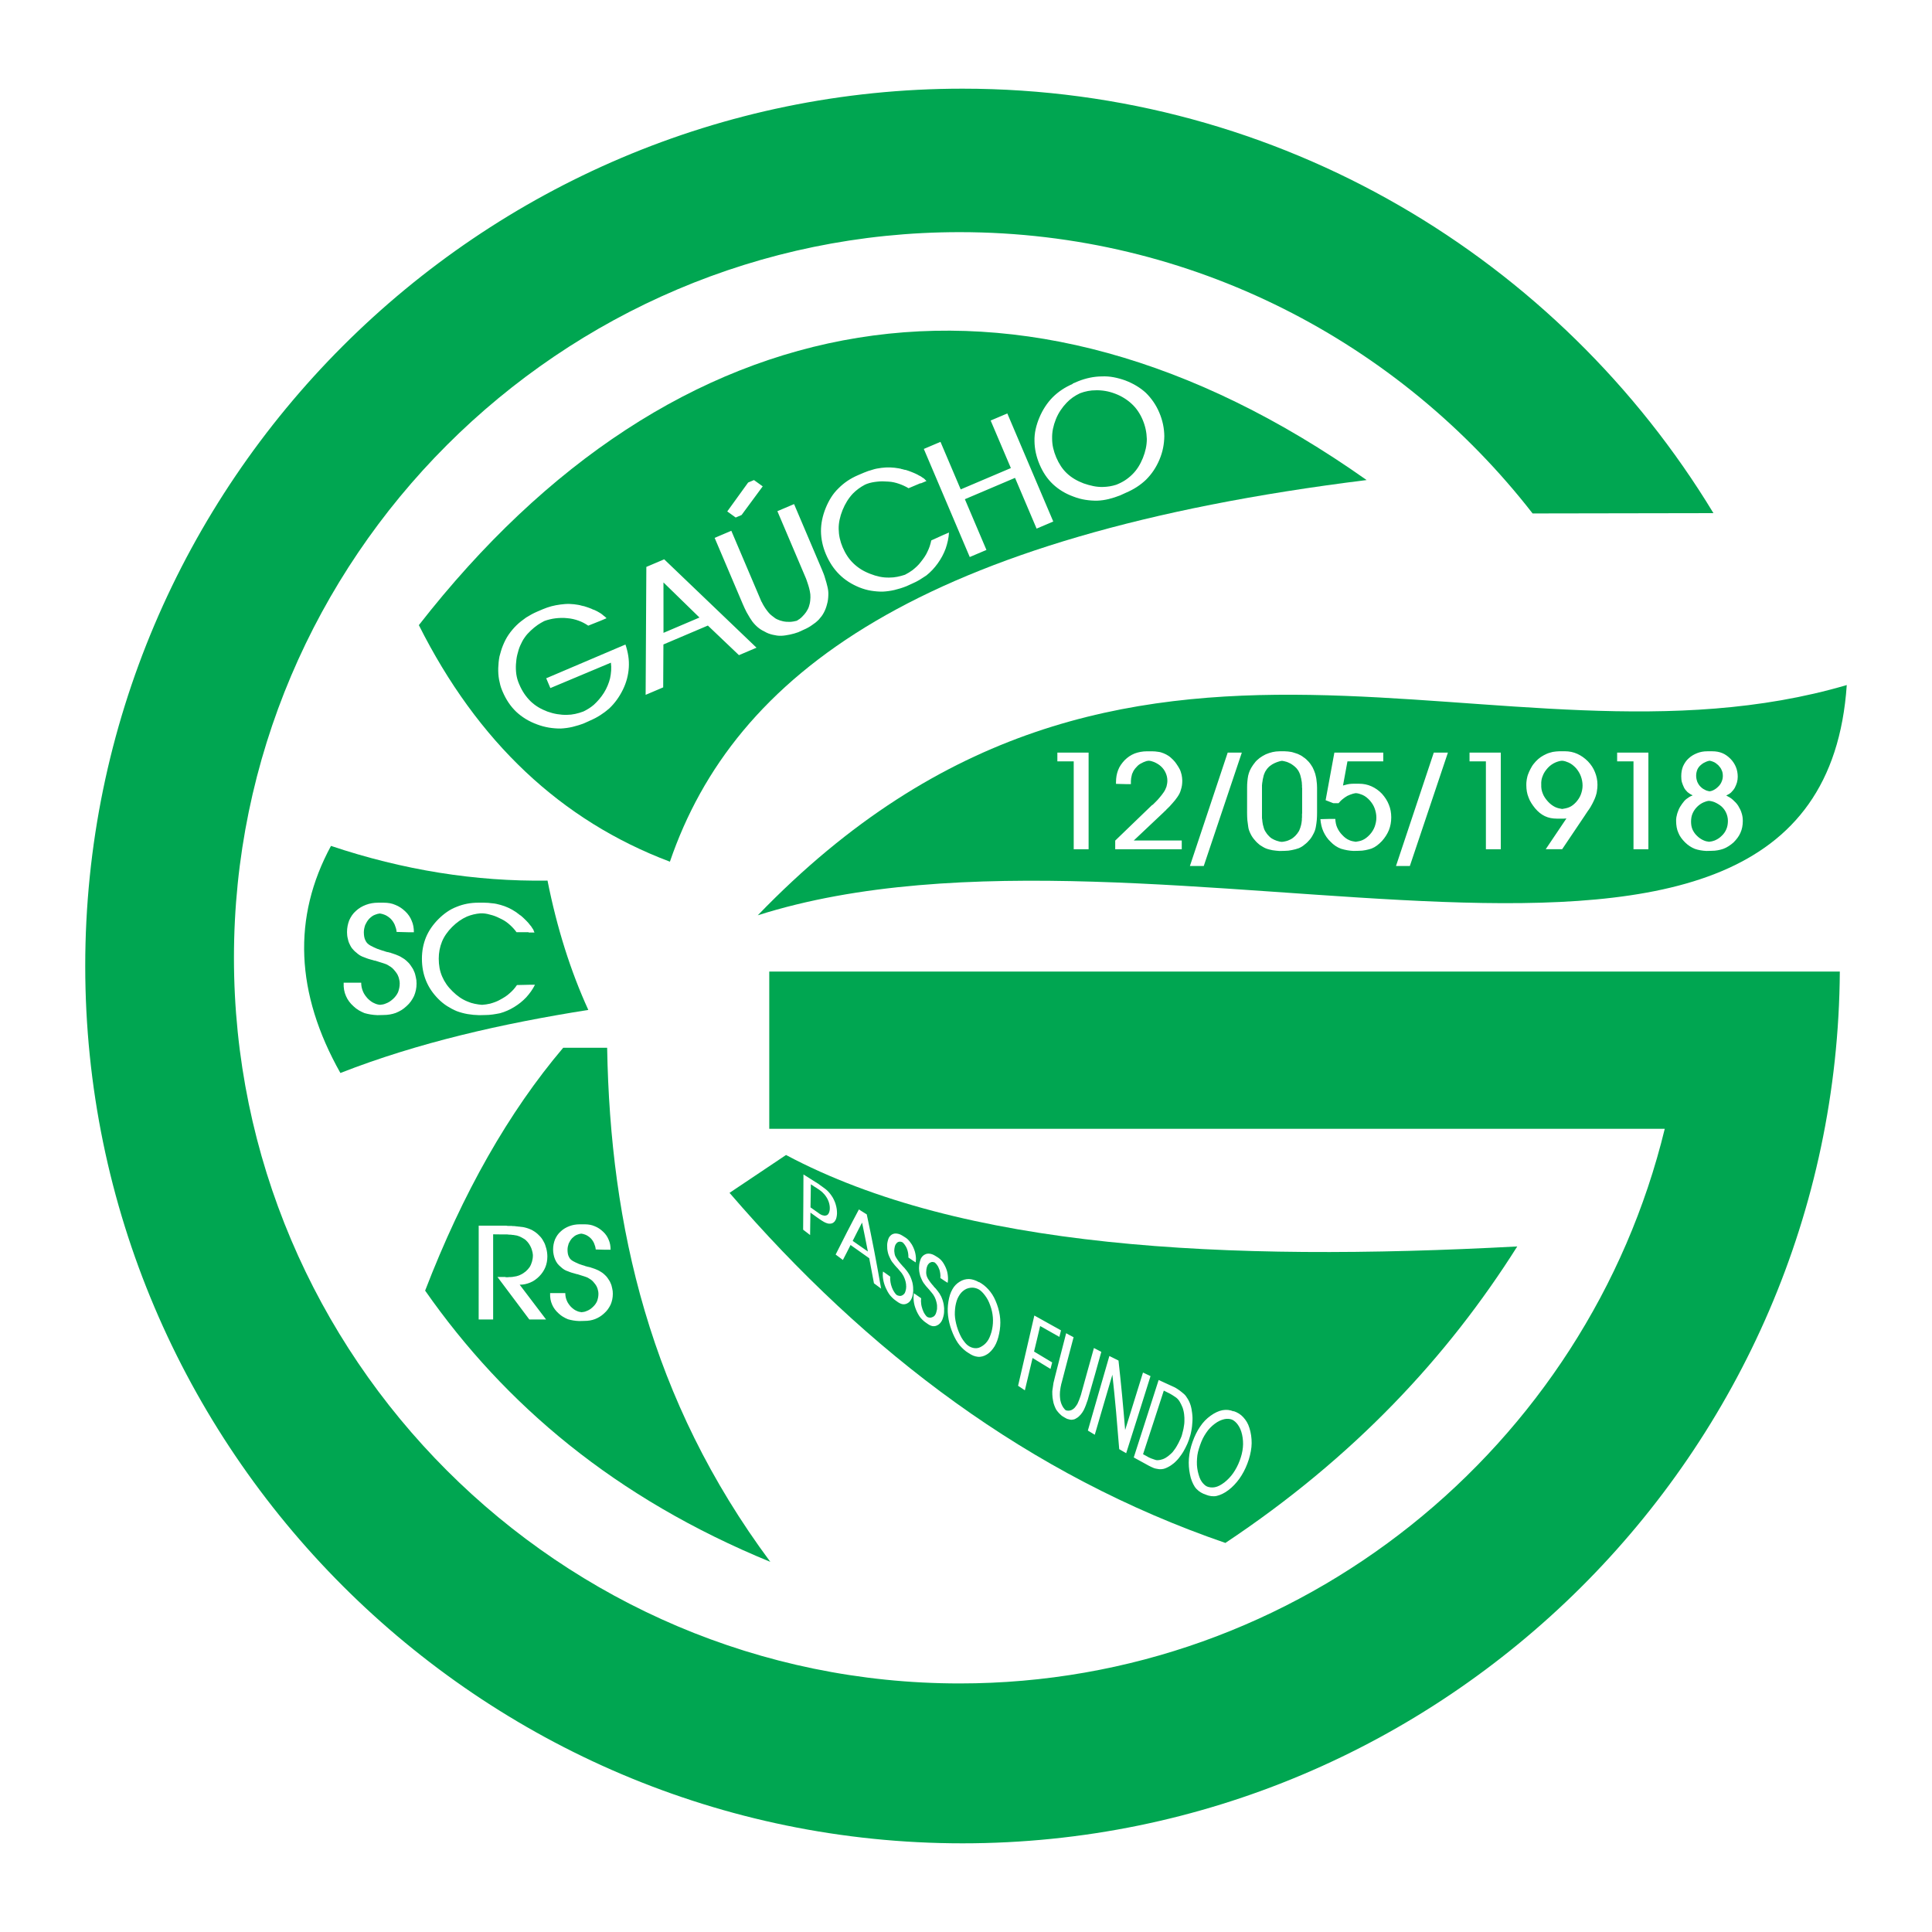 <?xml version="1.0" encoding="utf-8"?>
<!-- Generator: Adobe Illustrator 13.0.0, SVG Export Plug-In . SVG Version: 6.00 Build 14948)  -->
<!DOCTYPE svg PUBLIC "-//W3C//DTD SVG 1.0//EN" "http://www.w3.org/TR/2001/REC-SVG-20010904/DTD/svg10.dtd">
<svg version="1.0" id="Layer_1" xmlns="http://www.w3.org/2000/svg" xmlns:xlink="http://www.w3.org/1999/xlink" x="0px" y="0px"
	 width="192.756px" height="192.756px" viewBox="0 0 192.756 192.756" enable-background="new 0 0 192.756 192.756"
	 xml:space="preserve">
<g>
	<polygon fill-rule="evenodd" clip-rule="evenodd" fill="#FFFFFF" points="0,0 192.756,0 192.756,192.756 0,192.756 0,0 	"/>
	<path fill-rule="evenodd" clip-rule="evenodd" fill="#00A651" d="M41.789,62.37c5.844,11.643,14.193,19.509,25.048,23.601
		c6.41-18.74,25.088-32.56,69.51-38.076C101.682,23.39,67.267,29.71,41.789,62.37L41.789,62.37z"/>
	<path fill-rule="evenodd" clip-rule="evenodd" fill="#00A651" d="M54.626,87.858c0.939,4.72,2.296,9.021,4.07,12.902
		c-8.61,1.363-16.959,3.252-24.735,6.293c-4.488-7.971-4.801-15.523-0.939-22.656C40.224,86.809,47.425,87.963,54.626,87.858
		L54.626,87.858z"/>
	<path fill-rule="evenodd" clip-rule="evenodd" fill="#00A651" d="M56.191,104.535h4.384c0.312,17.832,4.277,35.139,16.281,51.293
		c-15.473-6.348-26.483-15.682-34.441-27.062C46.172,119.01,50.765,110.934,56.191,104.535L56.191,104.535z"/>
	<path fill-rule="evenodd" clip-rule="evenodd" fill="#00A651" d="M78.422,115.234l-5.636,3.777
		c13.75,15.969,29.875,28.188,49.471,34.928c12.812-8.523,22.152-18.541,29.119-29.58
		C122.124,125.922,95.978,124.586,78.422,115.234L78.422,115.234z"/>
	<path fill-rule="evenodd" clip-rule="evenodd" fill="#FFFFFF" d="M62.401,64.304c0.133,0.391,0.228,0.778,0.285,1.155
		c0.058,0.378,0.073,0.757,0.05,1.134c-0.023,0.377-0.084,0.75-0.179,1.117c-0.096,0.368-0.234,0.737-0.412,1.1
		c-0.177,0.362-0.382,0.702-0.609,1.016c-0.229,0.314-0.479,0.6-0.749,0.854c-0.276,0.243-0.572,0.467-0.887,0.668
		c-0.316,0.204-0.655,0.383-1.015,0.537l-0.578,0.263c-0.393,0.156-0.786,0.278-1.176,0.371s-0.787,0.146-1.179,0.166
		c-0.388,0.003-0.786-0.026-1.185-0.092s-0.801-0.174-1.199-0.325c-0.406-0.15-0.783-0.33-1.123-0.54
		c-0.342-0.21-0.66-0.451-0.946-0.719c-0.288-0.278-0.546-0.585-0.769-0.92s-0.418-0.7-0.583-1.088l-0.012-0.028l-0.013-0.031
		l-0.006-0.015l-0.012-0.029l-0.012-0.028c-0.07-0.165-0.129-0.339-0.178-0.52c-0.048-0.181-0.089-0.368-0.125-0.558
		c-0.033-0.181-0.053-0.372-0.068-0.564c-0.014-0.196-0.015-0.394-0.01-0.591c0.008-0.198,0.021-0.392,0.039-0.576
		c0.019-0.187,0.046-0.376,0.082-0.561c0.048-0.182,0.099-0.362,0.15-0.538c0.05-0.176,0.114-0.358,0.186-0.536
		c0.077-0.194,0.165-0.388,0.261-0.576c0.099-0.19,0.204-0.369,0.318-0.532c0.12-0.176,0.247-0.342,0.377-0.494
		c0.129-0.154,0.268-0.302,0.413-0.444c0.146-0.143,0.301-0.278,0.459-0.401c0.159-0.125,0.324-0.249,0.491-0.365
		c0.172-0.107,0.349-0.211,0.53-0.311c0.182-0.099,0.37-0.193,0.564-0.275l0.583-0.249c0.137-0.058,0.277-0.111,0.422-0.161
		c0.144-0.05,0.291-0.095,0.435-0.134c0.145-0.039,0.293-0.07,0.439-0.099c0.148-0.03,0.3-0.052,0.453-0.072
		c0.153-0.02,0.305-0.036,0.453-0.047c0.149-0.012,0.303-0.015,0.452-0.011c0.151,0.003,0.303,0.014,0.454,0.031
		c0.15,0.017,0.301,0.04,0.449,0.066l0.078,0.019l0.093,0.014l0.081,0.033l0.093,0.012l0.083,0.034l0.106,0.006l0.084,0.034
		l0.097,0.028c0.092,0.027,0.188,0.061,0.282,0.095c0.095,0.034,0.191,0.071,0.289,0.11c0.044,0.026,0.093,0.05,0.142,0.069
		c0.048,0.02,0.098,0.037,0.148,0.049c0.044,0.026,0.093,0.05,0.141,0.067c0.049,0.02,0.097,0.044,0.142,0.07
		c0.092,0.053,0.187,0.106,0.275,0.158c0.09,0.054,0.175,0.112,0.246,0.173c0.035,0.03,0.071,0.062,0.106,0.091
		s0.071,0.057,0.103,0.078c0.035,0.03,0.073,0.061,0.108,0.09c0.035,0.03,0.07,0.064,0.093,0.099l-0.584,0.249l-1.237,0.492
		c-0.145-0.099-0.301-0.192-0.463-0.278c-0.162-0.085-0.334-0.16-0.509-0.222c-0.175-0.064-0.356-0.117-0.54-0.158
		c-0.184-0.042-0.379-0.071-0.581-0.088c-0.193-0.021-0.39-0.031-0.589-0.027c-0.2,0.005-0.394,0.018-0.577,0.04
		c-0.185,0.023-0.371,0.055-0.553,0.099c-0.184,0.042-0.365,0.095-0.543,0.161l-0.043,0.019l-0.016,0.007
		c-0.103,0.053-0.209,0.113-0.313,0.173c-0.105,0.062-0.207,0.128-0.306,0.192c-0.124,0.086-0.244,0.178-0.359,0.271
		c-0.115,0.093-0.23,0.196-0.345,0.304c-0.105,0.1-0.213,0.211-0.32,0.324c-0.105,0.114-0.201,0.238-0.284,0.362
		c-0.086,0.118-0.167,0.244-0.236,0.376c-0.069,0.132-0.137,0.273-0.202,0.415c-0.065,0.142-0.123,0.294-0.17,0.451
		c-0.048,0.157-0.091,0.313-0.128,0.468c-0.039,0.153-0.068,0.313-0.09,0.478c-0.022,0.164-0.039,0.33-0.047,0.494
		c-0.01,0.166-0.012,0.33-0.005,0.493c0.007,0.163,0.019,0.33,0.042,0.49c0.024,0.162,0.057,0.323,0.099,0.475
		c0.043,0.154,0.097,0.306,0.158,0.45l0.012,0.029l0.013,0.03l0.012,0.029l0.013,0.03c0.14,0.33,0.304,0.631,0.487,0.903
		c0.183,0.272,0.396,0.526,0.63,0.757c0.234,0.223,0.489,0.419,0.767,0.587c0.277,0.168,0.583,0.314,0.912,0.438
		c0.322,0.116,0.65,0.203,0.978,0.256c0.328,0.055,0.652,0.081,0.97,0.071c0.272-0.001,0.549-0.032,0.821-0.092
		c0.275-0.059,0.552-0.14,0.827-0.246c0.189-0.092,0.37-0.193,0.536-0.297c0.168-0.105,0.333-0.229,0.492-0.363
		c0.19-0.173,0.371-0.359,0.538-0.556c0.169-0.197,0.331-0.418,0.481-0.654c0.144-0.231,0.265-0.471,0.367-0.716
		s0.184-0.49,0.242-0.731c0.052-0.251,0.089-0.506,0.106-0.76s0.01-0.519-0.025-0.791l-6.039,2.534l-0.416-0.978l0.584-0.248
		L62.401,64.304L62.401,64.304z M64.486,56.561l0.582-0.248l1.199-0.51l9.21,8.817l-0.584,0.249l-1.167,0.496l-3.101-2.953
		l-4.436,1.886l-0.022,4.281l-0.584,0.249l-1.168,0.496L64.486,56.561L64.486,56.561z M69.787,61.611l-3.593-3.502l0.003,5.031
		L69.787,61.611L69.787,61.611z M72.964,52.956l2.786,6.552c0.012,0.028,0.025,0.059,0.037,0.087
		c0.013,0.03,0.023,0.055,0.032,0.074c0.012,0.028,0.023,0.057,0.033,0.08c0.011,0.024,0.021,0.047,0.028,0.066
		c0.008,0.019,0.018,0.042,0.027,0.065c0.01,0.024,0.021,0.047,0.028,0.066c0.008,0.02,0.019,0.044,0.028,0.066
		c0.01,0.023,0.026,0.045,0.043,0.06c0.032,0.076,0.071,0.151,0.109,0.22c0.041,0.068,0.084,0.141,0.126,0.212
		c0.037,0.065,0.08,0.13,0.125,0.195c0.045,0.065,0.096,0.136,0.148,0.206c0.048,0.061,0.097,0.123,0.146,0.186
		c0.049,0.064,0.106,0.125,0.164,0.181s0.122,0.109,0.189,0.161c0.067,0.052,0.137,0.103,0.205,0.155
		c0.088,0.077,0.185,0.141,0.286,0.188c0.101,0.049,0.207,0.091,0.312,0.127c0.106,0.035,0.216,0.065,0.321,0.087
		c0.108,0.021,0.222,0.038,0.339,0.046c0.117,0.006,0.235,0.009,0.348,0.006c0.112-0.003,0.224-0.015,0.329-0.037
		c0.032-0.003,0.064-0.007,0.088-0.013c0.025-0.006,0.055-0.014,0.083-0.026c0.033-0.002,0.065-0.005,0.089-0.011
		c0.026-0.007,0.056-0.015,0.084-0.027c0.029-0.012,0.058-0.028,0.084-0.045c0.027-0.016,0.053-0.038,0.078-0.06
		c0.019-0.008,0.045-0.021,0.071-0.037c0.027-0.016,0.053-0.038,0.078-0.06c0.079-0.056,0.153-0.124,0.224-0.199
		c0.071-0.075,0.143-0.154,0.214-0.229c0.062-0.071,0.122-0.15,0.177-0.229c0.057-0.083,0.108-0.169,0.152-0.255
		c0.052-0.089,0.094-0.184,0.123-0.276c0.029-0.093,0.059-0.193,0.083-0.293c0.023-0.103,0.043-0.209,0.053-0.316
		c0.012-0.108,0.02-0.216,0.021-0.32s0-0.206-0.009-0.305c-0.009-0.1-0.024-0.203-0.046-0.308c-0.022-0.104-0.044-0.209-0.07-0.306
		c-0.024-0.1-0.052-0.202-0.086-0.301c-0.031-0.101-0.063-0.202-0.098-0.294c-0.035-0.093-0.066-0.193-0.1-0.293l-0.012-0.028
		l-0.013-0.031L80.42,57.73l-0.013-0.03l-0.024-0.057l-0.025-0.059l-2.798-6.583l0.584-0.249l1.081-0.459l2.786,6.552
		c0.062,0.146,0.119,0.29,0.172,0.426c0.054,0.138,0.099,0.28,0.138,0.425c0.049,0.141,0.091,0.282,0.127,0.421
		c0.037,0.139,0.071,0.278,0.105,0.412s0.06,0.277,0.077,0.424s0.02,0.294,0.012,0.434c-0.004,0.149-0.016,0.3-0.035,0.445
		c-0.018,0.147-0.048,0.292-0.09,0.435c-0.037,0.155-0.084,0.302-0.134,0.438c-0.05,0.135-0.113,0.271-0.182,0.404
		s-0.148,0.258-0.234,0.375c-0.088,0.118-0.185,0.235-0.286,0.345c-0.056,0.057-0.112,0.11-0.167,0.156
		c-0.054,0.045-0.108,0.093-0.157,0.136c-0.064,0.038-0.125,0.082-0.179,0.127c-0.054,0.045-0.114,0.091-0.178,0.129
		c-0.113,0.082-0.238,0.162-0.372,0.235c-0.134,0.075-0.271,0.142-0.408,0.2l-0.578,0.264c-0.14,0.048-0.28,0.092-0.415,0.134
		c-0.137,0.041-0.282,0.075-0.43,0.105c-0.137,0.024-0.279,0.049-0.417,0.074c-0.138,0.022-0.284,0.038-0.429,0.043
		c-0.148,0.005-0.294-0.002-0.432-0.022c-0.141-0.021-0.282-0.047-0.421-0.08c-0.139-0.031-0.28-0.074-0.416-0.124
		c-0.136-0.052-0.268-0.115-0.389-0.188c-0.142-0.065-0.28-0.141-0.406-0.224c-0.127-0.084-0.25-0.178-0.36-0.278
		c-0.11-0.102-0.219-0.209-0.316-0.323c-0.1-0.112-0.191-0.232-0.267-0.359c-0.086-0.125-0.167-0.249-0.235-0.375
		c-0.071-0.125-0.145-0.252-0.222-0.38c-0.067-0.132-0.136-0.267-0.199-0.405s-0.129-0.283-0.19-0.427L71.3,53.664l0.584-0.249
		L72.964,52.956L72.964,52.956z M74.641,48.142l0.583-0.246l0.872,0.628l-2.11,2.86L73.4,51.633l-0.842-0.606L74.641,48.142
		L74.641,48.142z M90.646,48.711c-0.154-0.093-0.31-0.177-0.466-0.247c-0.156-0.073-0.317-0.136-0.48-0.193
		c-0.161-0.057-0.332-0.107-0.51-0.146c-0.178-0.039-0.361-0.066-0.549-0.075c-0.188-0.012-0.373-0.021-0.552-0.025
		c-0.181-0.004-0.365,0.005-0.548,0.027c-0.176,0.017-0.355,0.043-0.529,0.077c-0.174,0.034-0.348,0.082-0.514,0.143
		c-0.019,0.008-0.04,0.017-0.059,0.025c-0.019,0.008-0.04,0.017-0.059,0.025l-0.087,0.037c-0.225,0.118-0.439,0.252-0.641,0.4
		c-0.201,0.148-0.39,0.314-0.565,0.491c-0.212,0.227-0.405,0.479-0.576,0.753c-0.17,0.274-0.321,0.571-0.45,0.89
		c-0.129,0.319-0.227,0.636-0.292,0.95c-0.067,0.315-0.1,0.629-0.094,0.936c0.005,0.307,0.04,0.616,0.106,0.92
		c0.067,0.305,0.163,0.604,0.287,0.896c0.136,0.321,0.293,0.616,0.47,0.884c0.177,0.269,0.383,0.516,0.616,0.738
		c0.231,0.222,0.485,0.418,0.757,0.589c0.274,0.17,0.577,0.319,0.905,0.444c0.319,0.128,0.64,0.225,0.959,0.291
		c0.321,0.065,0.641,0.092,0.958,0.083c0.265,0.001,0.528-0.023,0.785-0.076c0.26-0.052,0.518-0.119,0.769-0.204
		c0.133-0.067,0.263-0.141,0.389-0.217c0.128-0.077,0.25-0.16,0.363-0.242c0.154-0.122,0.305-0.252,0.447-0.387
		c0.144-0.135,0.278-0.288,0.402-0.455c0.128-0.158,0.248-0.323,0.36-0.489c0.112-0.168,0.208-0.339,0.283-0.51
		c0.087-0.174,0.162-0.355,0.226-0.542c0.063-0.188,0.116-0.385,0.157-0.585l1.184-0.537l0.584-0.249
		c-0.017,0.283-0.056,0.559-0.114,0.823c-0.059,0.267-0.133,0.529-0.22,0.783c-0.096,0.258-0.211,0.513-0.341,0.756
		c-0.131,0.244-0.28,0.484-0.446,0.715s-0.344,0.448-0.534,0.65c-0.19,0.202-0.393,0.388-0.607,0.558
		c-0.222,0.152-0.449,0.298-0.677,0.436c-0.228,0.137-0.469,0.26-0.723,0.368l-0.576,0.263c-0.402,0.16-0.801,0.285-1.192,0.377
		c-0.391,0.092-0.787,0.146-1.181,0.166c-0.388,0.004-0.777-0.028-1.165-0.091c-0.389-0.063-0.779-0.175-1.167-0.33
		c-0.387-0.157-0.749-0.344-1.081-0.557c-0.333-0.214-0.639-0.46-0.914-0.733c-0.277-0.272-0.527-0.577-0.75-0.912
		s-0.419-0.704-0.589-1.102c-0.161-0.379-0.284-0.764-0.366-1.145c-0.082-0.384-0.127-0.772-0.13-1.16
		c-0.001-0.377,0.037-0.761,0.116-1.144c0.079-0.383,0.196-0.771,0.352-1.157c0.157-0.389,0.34-0.749,0.549-1.078
		c0.209-0.331,0.455-0.632,0.731-0.897c0.271-0.276,0.573-0.526,0.898-0.745c0.326-0.219,0.685-0.412,1.071-0.576l0.584-0.249
		c0.069-0.029,0.138-0.054,0.208-0.079c0.07-0.025,0.14-0.05,0.208-0.08c0.061-0.015,0.129-0.032,0.199-0.058
		s0.142-0.045,0.214-0.066c0.139-0.048,0.284-0.085,0.433-0.114c0.148-0.03,0.3-0.052,0.453-0.072
		c0.151-0.02,0.298-0.031,0.438-0.041c0.14-0.008,0.29-0.009,0.438-0.005c0.149,0.004,0.302,0.015,0.453,0.032
		c0.15,0.017,0.301,0.04,0.452,0.067l0.078,0.019l0.09,0.013l0.084,0.034l0.09,0.013c0.027,0.011,0.06,0.019,0.09,0.029
		c0.031,0.009,0.068,0.018,0.105,0.024c0.014,0.006,0.029,0.012,0.041,0.017c0.014,0.005,0.033,0.004,0.052-0.004
		c0.012,0.007,0.029,0.012,0.048,0.013c0.019,0.003,0.037,0.009,0.049,0.015c0.078,0.025,0.16,0.051,0.24,0.08
		c0.081,0.028,0.166,0.059,0.248,0.094c0.081,0.033,0.167,0.067,0.249,0.101c0.083,0.031,0.171,0.07,0.257,0.114
		c0.027,0.011,0.05,0.023,0.067,0.039c0.018,0.015,0.04,0.025,0.063,0.027c0.018,0.015,0.039,0.026,0.058,0.034
		c0.021,0.009,0.042,0.022,0.058,0.038c0.041,0.017,0.082,0.035,0.117,0.054c0.037,0.018,0.072,0.039,0.104,0.059
		c0.035,0.03,0.076,0.057,0.113,0.082c0.037,0.024,0.076,0.046,0.106,0.066c0.012,0.006,0.03,0.017,0.047,0.032
		s0.035,0.025,0.047,0.032c0.008,0.019,0.021,0.033,0.036,0.043c0.016,0.011,0.035,0.025,0.053,0.04l0.019,0.043l0.047,0.031
		l0.034,0.038l0.047,0.031l-0.584,0.248l-0.012-0.028L90.646,48.711L90.646,48.711z M92.17,44.791l0.582-0.248l1.081-0.459
		l2.017,4.743l5.005-2.128l-2.017-4.743l0.584-0.248l1.078-0.459l4.585,10.784l-0.582,0.247l-1.081,0.459l-2.151-5.062l-5.005,2.128
		l2.152,5.062l-0.584,0.248l-1.081,0.459L92.17,44.791L92.17,44.791z M107.593,38.028c0.383-0.152,0.771-0.267,1.161-0.348
		s0.781-0.122,1.169-0.125c0.395-0.02,0.79,0.009,1.182,0.082c0.395,0.074,0.79,0.184,1.182,0.326
		c0.396,0.154,0.768,0.332,1.105,0.537c0.34,0.205,0.654,0.438,0.935,0.697c0.276,0.271,0.527,0.572,0.751,0.896
		c0.223,0.324,0.419,0.681,0.584,1.07c0.165,0.387,0.29,0.781,0.373,1.176c0.082,0.395,0.124,0.789,0.128,1.177
		c-0.004,0.391-0.045,0.785-0.122,1.171c-0.076,0.389-0.199,0.781-0.363,1.173c-0.165,0.39-0.36,0.753-0.581,1.082
		c-0.222,0.33-0.475,0.636-0.756,0.917c-0.277,0.265-0.585,0.51-0.922,0.728s-0.703,0.411-1.092,0.576l-0.577,0.264
		c-0.384,0.152-0.767,0.272-1.146,0.366c-0.379,0.092-0.765,0.144-1.147,0.159c-0.388,0.006-0.778-0.025-1.172-0.086
		c-0.393-0.061-0.793-0.169-1.188-0.322c-0.393-0.143-0.762-0.317-1.101-0.522c-0.34-0.205-0.656-0.444-0.942-0.712
		c-0.284-0.269-0.538-0.566-0.757-0.892c-0.22-0.325-0.412-0.684-0.577-1.073c-0.166-0.388-0.291-0.778-0.376-1.167
		s-0.129-0.778-0.133-1.166c-0.011-0.399,0.028-0.796,0.114-1.186c0.086-0.393,0.213-0.787,0.379-1.178
		c0.166-0.393,0.36-0.758,0.579-1.09c0.219-0.335,0.466-0.641,0.738-0.918c0.283-0.282,0.59-0.533,0.92-0.754
		c0.331-0.221,0.692-0.415,1.081-0.581l-0.013-0.028L107.593,38.028L107.593,38.028z M111.367,48.364
		c0.314-0.123,0.604-0.269,0.864-0.435c0.262-0.169,0.507-0.368,0.732-0.589c0.229-0.222,0.431-0.474,0.604-0.747
		c0.175-0.275,0.327-0.573,0.456-0.893c0.129-0.318,0.227-0.636,0.294-0.951c0.067-0.315,0.102-0.636,0.102-0.957
		c-0.01-0.318-0.046-0.639-0.114-0.958c-0.068-0.32-0.171-0.644-0.307-0.964c-0.133-0.311-0.291-0.6-0.47-0.861
		c-0.179-0.263-0.385-0.501-0.614-0.713c-0.227-0.212-0.481-0.406-0.761-0.579c-0.28-0.174-0.58-0.322-0.895-0.439
		c-0.328-0.125-0.652-0.215-0.967-0.269c-0.316-0.054-0.636-0.079-0.952-0.07c-0.265-0.001-0.53,0.022-0.795,0.072
		c-0.266,0.05-0.53,0.123-0.786,0.222c-0.258,0.119-0.502,0.261-0.726,0.419c-0.225,0.158-0.428,0.336-0.611,0.528
		c-0.224,0.232-0.427,0.486-0.608,0.758c-0.183,0.272-0.338,0.569-0.467,0.888c-0.128,0.319-0.225,0.64-0.291,0.958
		c-0.064,0.321-0.092,0.642-0.083,0.958c-0.001,0.323,0.033,0.642,0.104,0.955c0.071,0.314,0.174,0.629,0.306,0.94
		c0.133,0.311,0.287,0.601,0.465,0.871c0.177,0.269,0.381,0.512,0.609,0.724c0.227,0.212,0.48,0.402,0.755,0.565
		c0.276,0.165,0.581,0.308,0.909,0.433c0.324,0.113,0.648,0.204,0.967,0.268c0.319,0.065,0.641,0.095,0.959,0.085
		c0.226-0.005,0.452-0.025,0.67-0.061C110.937,48.484,111.154,48.432,111.367,48.364L111.367,48.364z"/>
	<path fill-rule="evenodd" clip-rule="evenodd" fill="#FFFFFF" d="M36.036,98.043c0,0.156,0.016,0.309,0.044,0.449
		c0.029,0.143,0.075,0.283,0.132,0.42c0.05,0.125,0.117,0.25,0.199,0.367c0.083,0.117,0.174,0.232,0.272,0.34
		c0.107,0.107,0.22,0.203,0.331,0.285c0.113,0.084,0.235,0.15,0.361,0.201c0.079,0.039,0.167,0.072,0.258,0.096
		s0.189,0.043,0.287,0.051c0.107-0.008,0.21-0.023,0.302-0.043s0.184-0.053,0.271-0.09c0.138-0.049,0.267-0.113,0.383-0.189
		c0.119-0.078,0.231-0.17,0.339-0.266c0.107-0.098,0.205-0.205,0.287-0.316c0.084-0.113,0.157-0.234,0.214-0.361
		c0.05-0.139,0.09-0.277,0.119-0.42c0.029-0.141,0.044-0.291,0.044-0.449c0-0.037-0.003-0.076-0.007-0.111
		c-0.004-0.033-0.008-0.072-0.008-0.109c-0.01-0.029-0.017-0.062-0.021-0.098c-0.004-0.033-0.014-0.072-0.023-0.109
		c-0.01-0.039-0.021-0.074-0.029-0.109c-0.01-0.035-0.021-0.072-0.031-0.111c-0.019-0.029-0.034-0.061-0.044-0.096
		c-0.009-0.035-0.025-0.072-0.044-0.111c-0.038-0.068-0.079-0.133-0.117-0.191c-0.038-0.057-0.084-0.118-0.134-0.175
		c-0.039-0.058-0.086-0.115-0.14-0.168c-0.054-0.054-0.105-0.107-0.155-0.155c-0.029-0.02-0.059-0.044-0.088-0.067
		c-0.028-0.023-0.059-0.048-0.088-0.067c-0.039-0.019-0.075-0.038-0.104-0.057c-0.028-0.019-0.059-0.04-0.087-0.06
		c-0.058-0.038-0.121-0.074-0.184-0.103c-0.065-0.029-0.132-0.056-0.199-0.075c-0.069-0.019-0.136-0.042-0.199-0.065
		c-0.063-0.025-0.136-0.048-0.214-0.067c-0.069-0.019-0.138-0.042-0.207-0.065c-0.069-0.025-0.138-0.048-0.205-0.067h-0.031v-0.015
		h-0.029h-0.015v-0.016H37.45h-0.031l-0.013-0.013h-0.031h-0.013h-0.031l-0.015-0.015h-0.029l-0.029-0.016
		c-0.079-0.019-0.159-0.042-0.235-0.064c-0.078-0.025-0.159-0.048-0.237-0.067c-0.069-0.019-0.14-0.044-0.212-0.073
		c-0.073-0.031-0.151-0.062-0.23-0.09c-0.067-0.019-0.14-0.046-0.212-0.081c-0.073-0.034-0.146-0.072-0.215-0.111
		c-0.069-0.048-0.135-0.096-0.199-0.138c-0.063-0.044-0.126-0.098-0.184-0.157c-0.077-0.058-0.151-0.125-0.22-0.197
		c-0.069-0.072-0.134-0.146-0.191-0.214c-0.059-0.079-0.113-0.161-0.155-0.243c-0.044-0.084-0.088-0.17-0.126-0.258
		c-0.039-0.088-0.071-0.176-0.094-0.264c-0.025-0.088-0.048-0.184-0.067-0.281c-0.02-0.088-0.037-0.182-0.044-0.28
		c-0.01-0.097-0.015-0.197-0.015-0.294c0-0.214,0.019-0.423,0.058-0.618c0.038-0.195,0.093-0.384,0.163-0.561
		c0.078-0.176,0.172-0.342,0.279-0.5c0.107-0.157,0.241-0.304,0.397-0.441c0.148-0.138,0.307-0.257,0.473-0.354
		c0.167-0.098,0.345-0.182,0.53-0.251s0.378-0.12,0.574-0.155c0.195-0.034,0.404-0.052,0.618-0.052h0.589
		c0.207,0,0.405,0.018,0.597,0.052c0.191,0.035,0.375,0.092,0.551,0.17c0.176,0.069,0.348,0.157,0.509,0.264
		c0.161,0.107,0.317,0.232,0.463,0.369c0.147,0.138,0.276,0.285,0.383,0.442c0.107,0.157,0.197,0.323,0.266,0.499
		c0.078,0.176,0.136,0.362,0.17,0.553c0.035,0.191,0.052,0.39,0.052,0.597h-0.589l-1.135-0.03c-0.009-0.126-0.032-0.251-0.067-0.368
		c-0.034-0.117-0.076-0.235-0.124-0.354c-0.048-0.107-0.107-0.212-0.176-0.315c-0.069-0.103-0.149-0.199-0.237-0.287
		c-0.096-0.088-0.197-0.168-0.301-0.235c-0.104-0.069-0.21-0.124-0.317-0.163c-0.069-0.029-0.144-0.054-0.22-0.073
		c-0.079-0.019-0.159-0.036-0.235-0.046c-0.079,0.01-0.159,0.025-0.235,0.044c-0.078,0.02-0.153,0.046-0.222,0.075
		c-0.117,0.039-0.226,0.096-0.324,0.168c-0.097,0.073-0.193,0.155-0.281,0.243c-0.088,0.098-0.165,0.199-0.228,0.303
		s-0.12,0.21-0.168,0.317c-0.039,0.117-0.073,0.235-0.096,0.352c-0.025,0.119-0.039,0.243-0.039,0.369
		c0,0.157,0.013,0.306,0.037,0.448c0.024,0.142,0.068,0.27,0.126,0.377c0.048,0.107,0.115,0.205,0.197,0.287
		c0.084,0.082,0.182,0.155,0.289,0.214c0.107,0.057,0.22,0.115,0.331,0.168c0.113,0.053,0.23,0.105,0.347,0.155
		c0.117,0.039,0.237,0.083,0.359,0.125c0.123,0.044,0.251,0.083,0.377,0.111l0.016,0.029h0.028h0.016h0.028l0.044,0.03h0.06
		l0.044,0.029h0.044l0.044,0.015h0.06l0.044,0.029h0.044c0.039,0.009,0.08,0.021,0.119,0.028c0.038,0.01,0.079,0.027,0.117,0.046
		c0.029,0.009,0.065,0.021,0.103,0.029c0.039,0.009,0.081,0.025,0.119,0.044c0.039,0.009,0.077,0.022,0.109,0.036
		c0.034,0.015,0.073,0.028,0.111,0.038c0.028,0.02,0.061,0.035,0.095,0.044c0.035,0.009,0.073,0.024,0.111,0.043
		c0.069,0.029,0.138,0.062,0.207,0.096c0.069,0.035,0.138,0.077,0.207,0.125c0.076,0.039,0.149,0.084,0.212,0.132
		c0.063,0.049,0.13,0.105,0.199,0.162c0.079,0.069,0.155,0.144,0.228,0.22c0.073,0.079,0.142,0.165,0.199,0.252
		c0.057,0.088,0.119,0.176,0.176,0.264c0.06,0.088,0.111,0.188,0.149,0.294c0.048,0.098,0.088,0.199,0.117,0.302
		c0.028,0.104,0.055,0.209,0.075,0.316c0.007,0.049,0.019,0.102,0.028,0.154c0.009,0.055,0.021,0.107,0.029,0.156
		c0,0.057,0.004,0.113,0.007,0.168c0.004,0.053,0.008,0.107,0.008,0.154c0,0.225-0.022,0.441-0.065,0.648
		c-0.044,0.207-0.107,0.404-0.185,0.59c-0.088,0.186-0.193,0.365-0.316,0.537s-0.268,0.332-0.435,0.479
		c-0.167,0.156-0.338,0.291-0.515,0.398c-0.176,0.107-0.365,0.201-0.561,0.279c-0.186,0.068-0.383,0.119-0.589,0.154
		s-0.423,0.053-0.648,0.053l-0.589,0.014c-0.233-0.01-0.461-0.031-0.675-0.066c-0.216-0.035-0.425-0.082-0.62-0.139
		c-0.195-0.08-0.386-0.174-0.566-0.279c-0.182-0.107-0.358-0.242-0.522-0.398c-0.167-0.148-0.316-0.309-0.442-0.479
		c-0.126-0.172-0.231-0.352-0.31-0.537c-0.088-0.195-0.153-0.404-0.191-0.619c-0.039-0.217-0.054-0.447-0.044-0.691v-0.031h0.589
		H36.036L36.036,98.043z M51.533,93.005c-0.098-0.136-0.201-0.264-0.308-0.38c-0.107-0.119-0.222-0.231-0.341-0.339
		c-0.117-0.107-0.245-0.212-0.383-0.31c-0.137-0.097-0.285-0.187-0.441-0.264c-0.157-0.078-0.312-0.153-0.463-0.222
		c-0.153-0.069-0.314-0.128-0.478-0.176c-0.157-0.049-0.32-0.091-0.48-0.126s-0.327-0.057-0.491-0.065c-0.02,0-0.041,0-0.06,0
		s-0.04,0-0.06,0H47.94c-0.235,0.019-0.467,0.056-0.692,0.109c-0.226,0.054-0.448,0.126-0.662,0.214
		c-0.264,0.117-0.52,0.262-0.765,0.435c-0.245,0.172-0.482,0.371-0.708,0.597s-0.425,0.461-0.595,0.706
		c-0.172,0.245-0.313,0.501-0.421,0.765c-0.107,0.264-0.189,0.541-0.243,0.824c-0.053,0.285-0.08,0.576-0.08,0.871
		c0,0.323,0.027,0.633,0.08,0.926c0.054,0.294,0.14,0.58,0.259,0.856c0.117,0.273,0.262,0.533,0.432,0.777
		c0.172,0.246,0.377,0.482,0.613,0.709c0.225,0.225,0.464,0.424,0.713,0.596c0.25,0.172,0.515,0.312,0.788,0.42
		c0.226,0.098,0.459,0.172,0.699,0.219c0.241,0.051,0.486,0.088,0.73,0.105c0.138-0.008,0.275-0.023,0.412-0.043
		c0.138-0.02,0.271-0.047,0.397-0.074c0.176-0.049,0.352-0.105,0.522-0.17c0.172-0.062,0.342-0.145,0.509-0.242
		c0.167-0.088,0.329-0.186,0.486-0.287c0.157-0.104,0.301-0.215,0.427-0.332c0.138-0.117,0.268-0.246,0.391-0.381
		c0.122-0.139,0.239-0.287,0.346-0.445l1.207-0.027h0.589c-0.117,0.234-0.25,0.457-0.396,0.662
		c-0.147,0.205-0.306,0.402-0.473,0.588c-0.176,0.186-0.367,0.363-0.566,0.523c-0.201,0.16-0.415,0.312-0.641,0.449
		c-0.226,0.139-0.457,0.258-0.692,0.361s-0.476,0.189-0.721,0.256c-0.245,0.051-0.492,0.092-0.737,0.127
		c-0.245,0.035-0.495,0.053-0.751,0.053l-0.587,0.014c-0.402-0.01-0.788-0.047-1.155-0.109c-0.368-0.064-0.726-0.162-1.07-0.287
		c-0.333-0.139-0.654-0.307-0.962-0.502c-0.31-0.195-0.603-0.434-0.878-0.707c-0.273-0.275-0.514-0.564-0.721-0.867
		c-0.207-0.305-0.379-0.627-0.515-0.959c-0.137-0.332-0.241-0.686-0.31-1.052c-0.069-0.367-0.104-0.754-0.104-1.156
		c0-0.382,0.035-0.755,0.104-1.111c0.069-0.358,0.172-0.706,0.31-1.039c0.136-0.323,0.308-0.637,0.515-0.936
		c0.207-0.299,0.448-0.587,0.721-0.861c0.276-0.275,0.563-0.517,0.861-0.721c0.299-0.207,0.619-0.375,0.951-0.501
		c0.333-0.138,0.681-0.241,1.039-0.31c0.357-0.069,0.735-0.104,1.125-0.104h0.589c0.068,0,0.138,0.004,0.207,0.008
		c0.069,0.003,0.138,0.008,0.207,0.008c0.058,0.009,0.122,0.019,0.191,0.023c0.069,0.003,0.137,0.013,0.207,0.021
		c0.136,0.009,0.273,0.03,0.411,0.059s0.275,0.065,0.413,0.104c0.136,0.038,0.266,0.082,0.389,0.124
		c0.123,0.044,0.25,0.098,0.376,0.155c0.126,0.057,0.253,0.122,0.375,0.191c0.123,0.069,0.243,0.144,0.362,0.222l0.06,0.044
		l0.073,0.044l0.059,0.059l0.073,0.044c0.019,0.019,0.044,0.038,0.067,0.058c0.023,0.019,0.052,0.04,0.081,0.059
		c0.009,0.01,0.021,0.021,0.028,0.028c0.01,0.01,0.027,0.016,0.046,0.016c0.007,0.01,0.021,0.021,0.036,0.029
		c0.015,0.009,0.029,0.021,0.036,0.03c0.058,0.05,0.119,0.102,0.176,0.155c0.059,0.054,0.121,0.111,0.178,0.17
		c0.058,0.058,0.119,0.119,0.176,0.176c0.059,0.058,0.121,0.123,0.178,0.191c0.019,0.019,0.034,0.038,0.044,0.057
		c0.009,0.019,0.024,0.037,0.044,0.046c0.009,0.019,0.023,0.036,0.036,0.05c0.015,0.015,0.028,0.034,0.036,0.053
		c0.029,0.029,0.058,0.06,0.08,0.088c0.025,0.029,0.048,0.06,0.067,0.088c0.019,0.039,0.044,0.077,0.067,0.111
		c0.023,0.035,0.048,0.067,0.067,0.096c0.008,0.01,0.02,0.025,0.029,0.044s0.021,0.034,0.029,0.044c0,0.02,0.006,0.036,0.015,0.05
		c0.01,0.016,0.021,0.034,0.03,0.053v0.044l0.029,0.044l0.015,0.044l0.029,0.044H52.74v-0.029L51.533,93.005L51.533,93.005z"/>
	<path fill-rule="evenodd" clip-rule="evenodd" fill="#FFFFFF" d="M47.76,122.283h0.505h2.229c0.042,0.01,0.083,0.018,0.12,0.02
		c0.038,0.004,0.076,0.008,0.109,0.008c0.041,0,0.082,0,0.118,0c0.038,0,0.076,0,0.108,0c0.017,0,0.038,0,0.058,0
		c0.02,0,0.04,0,0.056,0c0.017,0.008,0.038,0.012,0.058,0.012c0.02,0,0.042,0,0.058,0c0.017,0,0.036,0,0.056,0
		c0.021,0,0.041,0,0.058,0c0.016,0.008,0.036,0.012,0.056,0.012c0.021,0,0.042,0,0.058,0c0.043,0.01,0.084,0.018,0.12,0.021
		c0.038,0.002,0.076,0.006,0.109,0.006c0.041,0.006,0.082,0.014,0.12,0.018s0.074,0.006,0.107,0.006
		c0.033,0.01,0.07,0.016,0.106,0.02c0.038,0.004,0.076,0.006,0.109,0.006c0.042,0.008,0.084,0.018,0.12,0.02
		c0.038,0.004,0.076,0.012,0.108,0.02c0.076,0.016,0.15,0.037,0.22,0.057c0.073,0.02,0.144,0.045,0.209,0.068
		c0.067,0.027,0.138,0.055,0.208,0.084c0.073,0.029,0.144,0.064,0.209,0.107c0.119,0.066,0.23,0.141,0.335,0.221
		c0.105,0.08,0.202,0.168,0.286,0.26c0.092,0.084,0.176,0.178,0.252,0.277c0.075,0.104,0.145,0.213,0.204,0.332
		c0.065,0.107,0.122,0.225,0.163,0.346c0.043,0.123,0.082,0.25,0.115,0.375c0.033,0.125,0.059,0.256,0.075,0.385
		c0.017,0.133,0.027,0.266,0.027,0.4c0,0.195-0.018,0.381-0.051,0.557c-0.033,0.178-0.086,0.352-0.153,0.52
		c-0.066,0.16-0.151,0.316-0.252,0.467c-0.102,0.152-0.22,0.299-0.355,0.434s-0.277,0.254-0.424,0.359
		c-0.148,0.105-0.308,0.193-0.476,0.26c-0.159,0.066-0.327,0.121-0.499,0.158c-0.172,0.037-0.357,0.057-0.551,0.057l2.633,3.469
		h-0.506h-1.165l-3.178-4.24h0.507h0.278l0.038,0.023c0.017,0,0.038,0,0.063,0c0.026,0,0.052,0,0.077,0c0.033,0,0.064,0,0.094,0
		s0.062-0.004,0.095-0.012c0.025,0,0.051,0,0.076,0c0.024,0,0.051,0,0.076,0c0.017,0,0.033,0,0.044,0
		c0.013,0,0.024-0.004,0.033-0.012c0.017,0,0.032,0,0.043,0c0.013,0,0.025,0,0.033,0c0.017,0,0.038-0.004,0.063-0.008
		c0.024-0.002,0.051-0.012,0.076-0.018c0.026,0,0.052-0.004,0.077-0.006c0.025-0.004,0.051-0.012,0.076-0.021
		c0.024,0,0.051,0,0.076-0.004s0.051-0.012,0.076-0.02c0.016-0.008,0.04-0.018,0.064-0.02c0.025-0.004,0.051-0.012,0.076-0.02
		c0.049-0.016,0.099-0.033,0.145-0.051c0.046-0.016,0.092-0.037,0.133-0.064c0.092-0.041,0.183-0.092,0.267-0.15
		c0.083-0.059,0.164-0.119,0.24-0.178c0.076-0.066,0.146-0.137,0.209-0.207c0.062-0.072,0.125-0.152,0.185-0.234
		c0.049-0.084,0.095-0.172,0.131-0.262c0.038-0.088,0.07-0.178,0.095-0.271c0.025-0.092,0.046-0.188,0.062-0.283
		c0.017-0.098,0.026-0.203,0.026-0.311v-0.014v-0.025v-0.012v-0.025c-0.008-0.076-0.02-0.152-0.031-0.229
		c-0.013-0.076-0.033-0.152-0.058-0.227c-0.006-0.043-0.02-0.082-0.036-0.115c-0.017-0.031-0.031-0.072-0.04-0.113
		c-0.016-0.033-0.033-0.072-0.049-0.107c-0.017-0.039-0.036-0.076-0.053-0.109c-0.033-0.064-0.072-0.135-0.119-0.199
		c-0.045-0.068-0.097-0.133-0.146-0.191c-0.049-0.061-0.104-0.115-0.158-0.164c-0.054-0.053-0.117-0.1-0.184-0.141
		c-0.067-0.043-0.138-0.084-0.209-0.121s-0.142-0.074-0.209-0.107c-0.067-0.025-0.138-0.051-0.209-0.076
		c-0.07-0.025-0.146-0.043-0.222-0.051c-0.033-0.006-0.069-0.016-0.107-0.018c-0.038-0.004-0.079-0.012-0.12-0.02
		c-0.033,0-0.071-0.002-0.107-0.006c-0.038-0.004-0.079-0.012-0.122-0.02c-0.041,0-0.082,0-0.12,0c-0.038,0-0.079-0.006-0.12-0.014
		c-0.017,0-0.037,0-0.056,0c-0.021,0-0.041-0.004-0.058-0.012c-0.017,0-0.038,0-0.057,0c-0.02,0-0.042,0-0.058,0
		c-0.017,0-0.033,0-0.05,0c-0.016,0-0.034,0-0.051,0h-0.076h-0.038h-0.039h-0.049h-0.038l-0.976-0.012v8.494h-0.506h-0.938
		L47.76,122.283L47.76,122.283z M56.4,129.02c0,0.135,0.013,0.266,0.038,0.387c0.025,0.121,0.064,0.244,0.114,0.359
		c0.043,0.109,0.1,0.217,0.171,0.316c0.07,0.104,0.149,0.201,0.233,0.293c0.092,0.092,0.189,0.174,0.285,0.246
		c0.097,0.072,0.202,0.129,0.311,0.172c0.067,0.033,0.143,0.062,0.222,0.082s0.163,0.037,0.247,0.045
		c0.092-0.008,0.181-0.021,0.26-0.037c0.079-0.018,0.158-0.045,0.233-0.078c0.119-0.041,0.229-0.098,0.329-0.162
		c0.102-0.068,0.199-0.145,0.291-0.229s0.176-0.178,0.247-0.271c0.072-0.098,0.135-0.203,0.185-0.312
		c0.042-0.117,0.077-0.238,0.102-0.359c0.024-0.121,0.038-0.252,0.038-0.387c0-0.033-0.003-0.066-0.006-0.096
		c-0.004-0.029-0.007-0.062-0.007-0.096c-0.008-0.023-0.015-0.053-0.018-0.082c-0.003-0.029-0.011-0.062-0.02-0.096
		c-0.008-0.031-0.019-0.062-0.025-0.094c-0.008-0.029-0.018-0.062-0.026-0.094c-0.016-0.025-0.03-0.053-0.038-0.084
		c-0.008-0.029-0.021-0.061-0.038-0.094c-0.033-0.061-0.067-0.115-0.1-0.166c-0.033-0.049-0.072-0.102-0.115-0.15
		c-0.033-0.049-0.074-0.1-0.12-0.145c-0.046-0.047-0.09-0.092-0.133-0.135c-0.024-0.016-0.051-0.037-0.076-0.057
		c-0.024-0.02-0.051-0.041-0.076-0.057c-0.033-0.018-0.064-0.033-0.088-0.051c-0.025-0.016-0.051-0.033-0.076-0.051
		c-0.049-0.033-0.104-0.064-0.158-0.088c-0.056-0.025-0.113-0.049-0.171-0.064c-0.059-0.018-0.117-0.037-0.171-0.057
		c-0.054-0.021-0.117-0.041-0.184-0.057c-0.059-0.018-0.119-0.037-0.178-0.057c-0.059-0.021-0.119-0.041-0.176-0.057h-0.026v-0.014
		h-0.025H57.64v-0.014h-0.024h-0.026l-0.012-0.012h-0.026H57.54h-0.027l-0.013-0.012h-0.025l-0.024-0.014
		c-0.068-0.018-0.137-0.037-0.202-0.057c-0.067-0.021-0.137-0.041-0.204-0.057c-0.06-0.018-0.12-0.039-0.183-0.062
		c-0.062-0.027-0.13-0.053-0.197-0.078c-0.058-0.016-0.12-0.039-0.183-0.068c-0.062-0.029-0.125-0.062-0.184-0.096
		c-0.059-0.041-0.117-0.082-0.171-0.119c-0.055-0.037-0.108-0.084-0.158-0.135c-0.066-0.049-0.13-0.107-0.189-0.17
		c-0.06-0.062-0.115-0.125-0.165-0.184c-0.051-0.066-0.097-0.139-0.133-0.209c-0.038-0.072-0.076-0.146-0.108-0.223
		c-0.033-0.074-0.061-0.15-0.081-0.227c-0.021-0.076-0.041-0.158-0.058-0.242c-0.017-0.074-0.031-0.156-0.038-0.238
		c-0.008-0.084-0.013-0.17-0.013-0.254c0-0.186,0.017-0.363,0.049-0.531c0.033-0.168,0.081-0.332,0.14-0.482
		c0.067-0.15,0.148-0.295,0.24-0.43c0.092-0.135,0.208-0.262,0.342-0.379c0.127-0.119,0.263-0.221,0.407-0.305
		c0.143-0.084,0.296-0.156,0.456-0.217c0.159-0.059,0.326-0.104,0.493-0.133c0.168-0.029,0.347-0.045,0.531-0.045h0.507
		c0.178,0,0.349,0.016,0.513,0.045s0.323,0.08,0.474,0.146c0.152,0.061,0.299,0.135,0.438,0.227
		c0.138,0.092,0.273,0.199,0.398,0.318c0.127,0.117,0.237,0.244,0.329,0.379c0.092,0.137,0.169,0.279,0.229,0.43
		c0.067,0.152,0.117,0.311,0.146,0.477c0.03,0.164,0.044,0.336,0.044,0.514h-0.507l-0.976-0.027
		c-0.008-0.109-0.028-0.215-0.058-0.316c-0.029-0.1-0.065-0.201-0.107-0.303c-0.041-0.094-0.092-0.184-0.151-0.273
		c-0.059-0.088-0.129-0.17-0.205-0.246c-0.082-0.076-0.169-0.145-0.258-0.201c-0.089-0.061-0.181-0.107-0.273-0.141
		c-0.059-0.025-0.123-0.047-0.189-0.062c-0.067-0.016-0.136-0.031-0.202-0.039c-0.067,0.008-0.137,0.021-0.203,0.037
		c-0.067,0.018-0.131,0.039-0.19,0.064c-0.101,0.033-0.194,0.082-0.278,0.145c-0.083,0.062-0.166,0.133-0.242,0.209
		c-0.076,0.084-0.142,0.172-0.196,0.26c-0.054,0.09-0.104,0.182-0.145,0.273c-0.033,0.1-0.063,0.203-0.083,0.303
		c-0.021,0.102-0.033,0.209-0.033,0.318c0,0.135,0.011,0.262,0.031,0.385c0.021,0.121,0.059,0.23,0.108,0.322
		c0.041,0.094,0.099,0.178,0.169,0.248c0.072,0.07,0.156,0.133,0.249,0.184c0.092,0.049,0.189,0.1,0.285,0.145
		c0.097,0.047,0.197,0.09,0.298,0.133c0.1,0.033,0.204,0.072,0.309,0.107c0.105,0.039,0.215,0.07,0.324,0.096l0.013,0.025h0.025
		h0.013h0.025l0.038,0.025h0.051l0.038,0.025h0.038l0.038,0.014h0.051l0.038,0.023h0.038c0.033,0.008,0.069,0.02,0.102,0.025
		c0.033,0.008,0.067,0.023,0.101,0.039c0.024,0.008,0.056,0.018,0.088,0.025c0.033,0.008,0.07,0.021,0.102,0.037
		c0.033,0.008,0.066,0.02,0.094,0.031c0.029,0.014,0.062,0.025,0.095,0.033c0.025,0.016,0.053,0.029,0.083,0.037
		c0.029,0.008,0.062,0.021,0.095,0.039c0.059,0.023,0.118,0.053,0.178,0.082c0.059,0.029,0.118,0.064,0.178,0.105
		c0.065,0.033,0.128,0.072,0.182,0.115s0.112,0.09,0.171,0.139c0.067,0.059,0.133,0.123,0.196,0.189
		c0.062,0.068,0.122,0.141,0.171,0.217s0.102,0.152,0.151,0.227c0.051,0.076,0.095,0.162,0.128,0.254
		c0.041,0.084,0.076,0.172,0.1,0.26c0.025,0.09,0.048,0.18,0.064,0.271c0.007,0.043,0.017,0.088,0.025,0.133
		c0.008,0.047,0.018,0.094,0.024,0.135c0,0.049,0.003,0.098,0.007,0.145c0.003,0.045,0.006,0.092,0.006,0.133
		c0,0.193-0.02,0.381-0.056,0.557c-0.038,0.178-0.092,0.348-0.159,0.508c-0.076,0.16-0.167,0.314-0.272,0.463
		c-0.105,0.146-0.23,0.285-0.373,0.41c-0.143,0.135-0.291,0.25-0.442,0.342s-0.314,0.176-0.482,0.24
		c-0.16,0.061-0.329,0.104-0.507,0.135c-0.178,0.029-0.364,0.043-0.558,0.043l-0.507,0.014c-0.201-0.008-0.396-0.027-0.581-0.057
		c-0.186-0.031-0.365-0.072-0.533-0.121c-0.167-0.068-0.332-0.148-0.487-0.24c-0.156-0.092-0.308-0.207-0.449-0.342
		c-0.144-0.127-0.271-0.266-0.38-0.412c-0.108-0.146-0.199-0.303-0.267-0.461c-0.076-0.168-0.131-0.348-0.165-0.531
		c-0.033-0.188-0.046-0.385-0.038-0.596v-0.027h0.506H56.4L56.4,129.02z"/>
	<path fill-rule="evenodd" clip-rule="evenodd" fill="#FFFFFF" d="M80.161,117.174c0.083,0.053,0.171,0.109,0.26,0.164
		c0.421,0.27,0.846,0.533,1.265,0.799c0.058,0.037,0.105,0.082,0.158,0.121c0.054,0.039,0.113,0.078,0.167,0.117
		c0.057,0.041,0.11,0.084,0.167,0.123c0.05,0.033,0.105,0.078,0.162,0.119c0.055,0.041,0.111,0.088,0.162,0.135
		c0.055,0.049,0.112,0.105,0.162,0.162c0.043,0.049,0.093,0.107,0.144,0.17c0.047,0.061,0.092,0.125,0.139,0.188
		c0.055,0.074,0.1,0.143,0.144,0.221c0.043,0.074,0.08,0.15,0.116,0.227c0.038,0.078,0.071,0.148,0.097,0.223
		c0.029,0.084,0.059,0.16,0.079,0.236c0.021,0.082,0.046,0.162,0.06,0.238c0.014,0.072,0.035,0.156,0.042,0.232
		c0.007,0.07,0.016,0.154,0.019,0.225c0.002,0.076,0.007,0.15,0.004,0.223c-0.002,0.066-0.01,0.133-0.019,0.191
		c-0.009,0.059-0.021,0.115-0.032,0.172s-0.026,0.109-0.046,0.164c-0.018,0.049-0.044,0.096-0.07,0.137
		c-0.025,0.043-0.049,0.084-0.079,0.117c-0.031,0.033-0.062,0.061-0.097,0.086c-0.039,0.027-0.073,0.057-0.111,0.07
		c-0.041,0.016-0.079,0.031-0.125,0.041c-0.051,0.01-0.097,0.012-0.148,0.012c-0.047,0-0.093,0-0.144-0.01
		c-0.023-0.004-0.052-0.014-0.074-0.02c-0.029-0.008-0.046-0.014-0.069-0.02c-0.023-0.008-0.051-0.016-0.079-0.027
		c-0.023-0.008-0.05-0.021-0.065-0.029c-0.027-0.016-0.055-0.025-0.079-0.037c-0.027-0.014-0.052-0.021-0.074-0.037
		c-0.034-0.023-0.06-0.043-0.083-0.053c-0.023-0.01-0.052-0.025-0.074-0.041c-0.052-0.035-0.106-0.07-0.162-0.105
		c-0.051-0.033-0.108-0.072-0.158-0.107c-0.084-0.059-0.171-0.119-0.246-0.174c-0.208-0.152-0.412-0.299-0.616-0.443
		c-0.005,0.373-0.014,0.744-0.019,1.117s-0.009,0.748-0.014,1.121c-0.083-0.066-0.167-0.131-0.241-0.188
		c-0.153-0.115-0.306-0.232-0.454-0.346c0.009-0.914,0.014-1.836,0.019-2.756C80.151,119.014,80.156,118.094,80.161,117.174
		L80.161,117.174z M81.653,121.016c0.004,0.004,0.009,0.008,0.014,0.01c0.004,0.004,0.009,0.008,0.014,0.01
		c0.004,0.008,0.009,0.014,0.014,0.018l0.009,0.006c0.004,0.004,0.014,0.01,0.014,0.01c0.004,0.008,0.014,0.012,0.023,0.012
		c0,0,0.005,0.002,0.009,0.006s0.009,0.008,0.009,0.008c0.023,0.012,0.048,0.029,0.065,0.039c0.025,0.014,0.046,0.025,0.065,0.037
		c0.018,0.012,0.037,0.021,0.056,0.029c0.022,0.012,0.042,0.018,0.065,0.027c0.014,0.006,0.037,0.016,0.056,0.02
		s0.037,0.006,0.056,0.01c0.023,0.006,0.042,0.01,0.06,0.014c0.014,0.002,0.037,0.01,0.056,0.014c0.019-0.004,0.037-0.004,0.056,0
		s0.041-0.002,0.056-0.004c0.032-0.004,0.06-0.012,0.083-0.02c0.023-0.008,0.057-0.016,0.084-0.031
		c0.023-0.012,0.05-0.033,0.074-0.057c0.022-0.02,0.041-0.045,0.061-0.078c0.018-0.031,0.037-0.061,0.051-0.092
		c0.014-0.033,0.027-0.066,0.037-0.104c0.009-0.033,0.021-0.072,0.028-0.115s0.014-0.088,0.019-0.131c0-0.004,0-0.004,0-0.006
		c0-0.008,0-0.012,0-0.018c0,0,0-0.004,0-0.006c0-0.008,0-0.012,0-0.018c0.004-0.062,0.005-0.123,0-0.186
		c-0.004-0.064-0.012-0.127-0.023-0.188c-0.012-0.066-0.023-0.127-0.042-0.189c-0.018-0.061-0.038-0.125-0.06-0.188
		c-0.024-0.068-0.05-0.125-0.079-0.18c-0.031-0.061-0.063-0.121-0.097-0.182c-0.035-0.061-0.075-0.119-0.116-0.176
		c-0.042-0.059-0.083-0.111-0.129-0.164c-0.009-0.01-0.025-0.025-0.037-0.037c-0.016-0.014-0.029-0.029-0.042-0.043
		c-0.012-0.012-0.023-0.025-0.037-0.039c-0.014-0.014-0.023-0.027-0.033-0.037c-0.013-0.014-0.029-0.025-0.037-0.033
		c-0.015-0.016-0.023-0.027-0.037-0.041c-0.014-0.01-0.024-0.016-0.038-0.025c-0.014-0.012-0.027-0.025-0.042-0.037
		c-0.004-0.004-0.009-0.008-0.014-0.01c-0.009-0.004-0.014-0.01-0.023-0.023c-0.004-0.004-0.009-0.008-0.014-0.01
		c-0.008-0.004-0.018-0.01-0.027-0.018c0,0-0.008-0.008-0.014-0.01c-0.004-0.002-0.014-0.01-0.023-0.02
		c-0.005-0.004-0.009-0.008-0.014-0.01c-0.009-0.004-0.015-0.006-0.023-0.014c-0.01-0.01-0.019-0.018-0.023-0.02
		c-0.009-0.008-0.014-0.014-0.018-0.021c-0.009-0.002-0.014-0.006-0.019-0.01c-0.004-0.002-0.014-0.008-0.023-0.014
		c-0.01-0.004-0.023-0.014-0.037-0.023c-0.015-0.008-0.028-0.018-0.037-0.021c-0.01-0.006-0.019-0.014-0.028-0.021
		c-0.009-0.002-0.014-0.01-0.023-0.016c-0.014-0.01-0.023-0.014-0.032-0.021c-0.01-0.006-0.019-0.014-0.023-0.016
		c-0.009-0.004-0.019-0.01-0.028-0.018c-0.009-0.006-0.019-0.014-0.028-0.02c-0.004-0.004-0.015-0.008-0.023-0.014
		c-0.01-0.004-0.018-0.014-0.028-0.02c-0.009-0.004-0.014-0.006-0.019-0.01c-0.009-0.006-0.014-0.01-0.019-0.014
		c-0.009-0.004-0.019-0.01-0.028-0.016c-0.009-0.008-0.014-0.008-0.019-0.012c-0.014-0.01-0.028-0.016-0.037-0.021
		c-0.014-0.012-0.028-0.018-0.042-0.027c-0.121-0.08-0.241-0.16-0.353-0.234c-0.009,0.381-0.014,0.771-0.019,1.154
		c-0.004,0.385-0.009,0.771-0.018,1.15C81.125,120.648,81.389,120.832,81.653,121.016L81.653,121.016z M85.694,120.666
		c0.083,0.051,0.171,0.107,0.255,0.164c0.176,0.109,0.352,0.217,0.528,0.33c0.259,1.217,0.512,2.436,0.75,3.672
		c0.238,1.232,0.459,2.479,0.682,3.736c-0.079-0.061-0.162-0.125-0.241-0.182c-0.158-0.115-0.315-0.232-0.473-0.35
		c-0.079-0.424-0.158-0.838-0.236-1.254c-0.079-0.42-0.158-0.834-0.236-1.248c-0.621-0.443-1.242-0.881-1.863-1.32
		c-0.129,0.25-0.256,0.506-0.384,0.758c-0.126,0.246-0.255,0.49-0.38,0.736c-0.083-0.057-0.157-0.117-0.236-0.178
		c-0.167-0.123-0.324-0.242-0.487-0.363c0.366-0.73,0.739-1.469,1.122-2.217C84.88,122.195,85.286,121.436,85.694,120.666
		L85.694,120.666z M86.588,124.861c-0.092-0.486-0.192-0.971-0.287-1.451c-0.095-0.477-0.199-0.961-0.292-1.434
		c-0.162,0.311-0.324,0.611-0.477,0.92c-0.152,0.309-0.306,0.604-0.459,0.908C85.578,124.158,86.088,124.516,86.588,124.861
		L86.588,124.861z M88.822,127.373c-0.009,0.09-0.014,0.178-0.009,0.268s0.018,0.186,0.032,0.283
		c0.012,0.08,0.033,0.174,0.056,0.264s0.053,0.184,0.088,0.27c0.039,0.098,0.073,0.178,0.116,0.26
		c0.045,0.088,0.09,0.16,0.134,0.221c0.035,0.049,0.065,0.094,0.102,0.137c0.037,0.043,0.066,0.082,0.111,0.113
		c0.043,0.031,0.089,0.049,0.125,0.064c0.042,0.018,0.084,0.023,0.116,0.029c0.061,0.012,0.117,0.018,0.176,0.008
		c0.052-0.01,0.103-0.029,0.153-0.055c0.047-0.023,0.095-0.061,0.139-0.1c0.043-0.037,0.085-0.086,0.116-0.145
		c0.034-0.062,0.051-0.137,0.074-0.209c0.023-0.074,0.04-0.156,0.051-0.25c0.002-0.02,0-0.043,0-0.07
		c0-0.018,0.005-0.043,0.009-0.061c0-0.02,0-0.039,0-0.061c0-0.023-0.009-0.049-0.009-0.072s0-0.047,0-0.07
		c0-0.02-0.004-0.051-0.004-0.07c-0.009-0.025-0.014-0.049-0.014-0.07c0-0.023-0.005-0.051-0.01-0.08
		c-0.009-0.049-0.021-0.096-0.032-0.143c-0.011-0.043-0.03-0.098-0.042-0.137c-0.016-0.051-0.031-0.094-0.046-0.137
		c-0.017-0.047-0.04-0.092-0.061-0.137c-0.007-0.016-0.018-0.047-0.028-0.066c-0.013-0.023-0.022-0.049-0.032-0.064
		c-0.017-0.023-0.029-0.043-0.038-0.061c-0.009-0.018-0.025-0.039-0.037-0.059c-0.02-0.035-0.041-0.078-0.065-0.111
		c-0.027-0.037-0.054-0.072-0.079-0.102c-0.026-0.033-0.056-0.064-0.079-0.092c-0.028-0.031-0.057-0.068-0.088-0.104
		c-0.029-0.031-0.056-0.062-0.079-0.094c-0.027-0.035-0.056-0.068-0.083-0.096c-0.005-0.004-0.009-0.006-0.014-0.01
		c0-0.004,0-0.008,0-0.01c-0.005-0.008-0.009-0.01-0.009-0.01c-0.005-0.004-0.01-0.004-0.01-0.004c0-0.004,0-0.006,0-0.01
		c-0.004-0.004-0.009-0.008-0.009-0.008c-0.004-0.002-0.009-0.002-0.009-0.002c-0.005-0.008-0.01-0.014-0.01-0.02
		c-0.004-0.004-0.009-0.008-0.014-0.012c-0.005,0-0.005,0-0.005,0c-0.004-0.002-0.009-0.006-0.014-0.01
		c-0.005-0.002-0.005-0.006-0.005-0.01c-0.004-0.004-0.009-0.006-0.014-0.01c-0.004-0.004-0.004-0.008-0.009-0.014
		c-0.027-0.033-0.062-0.068-0.092-0.104c-0.034-0.039-0.066-0.076-0.098-0.109c-0.028-0.029-0.05-0.064-0.079-0.1
		c-0.031-0.039-0.062-0.076-0.098-0.121c-0.024-0.029-0.056-0.062-0.083-0.104c-0.024-0.035-0.058-0.078-0.083-0.123
		c-0.026-0.045-0.047-0.09-0.074-0.137c-0.024-0.043-0.041-0.088-0.065-0.137c-0.026-0.055-0.056-0.113-0.083-0.178
		c-0.028-0.062-0.052-0.123-0.07-0.176c-0.019-0.061-0.039-0.119-0.051-0.18c-0.011-0.061-0.023-0.121-0.037-0.182
		c-0.015-0.064-0.024-0.123-0.028-0.18c-0.005-0.057-0.005-0.113-0.005-0.174c0-0.053-0.007-0.113-0.005-0.17
		c0.002-0.055-0.001-0.117,0.005-0.172c0.012-0.117,0.039-0.232,0.065-0.328c0.029-0.105,0.056-0.197,0.097-0.277
		c0.042-0.078,0.095-0.145,0.153-0.203c0.058-0.057,0.12-0.109,0.195-0.146c0.073-0.035,0.148-0.057,0.227-0.07
		c0.074-0.01,0.153-0.01,0.241,0.004c0.087,0.014,0.175,0.031,0.259,0.062c0.088,0.035,0.183,0.082,0.278,0.141
		c0.081,0.051,0.168,0.105,0.255,0.16c0.089,0.055,0.173,0.111,0.255,0.188c0.08,0.074,0.151,0.154,0.227,0.25
		c0.067,0.084,0.136,0.18,0.204,0.289c0.062,0.104,0.115,0.215,0.171,0.338c0.054,0.117,0.091,0.234,0.13,0.359
		c0.036,0.117,0.06,0.24,0.079,0.365c0.018,0.119,0.032,0.242,0.032,0.363c0,0.119-0.009,0.24-0.023,0.359
		c-0.083-0.053-0.167-0.107-0.25-0.16c-0.157-0.107-0.319-0.213-0.481-0.326c0.004-0.076,0-0.156-0.005-0.234
		c-0.005-0.076-0.015-0.152-0.028-0.236c-0.011-0.074-0.029-0.15-0.051-0.227c-0.024-0.084-0.053-0.162-0.083-0.234
		c-0.034-0.08-0.077-0.15-0.116-0.217c-0.041-0.068-0.079-0.129-0.125-0.186c-0.028-0.033-0.061-0.066-0.093-0.102
		c-0.028-0.029-0.057-0.064-0.093-0.086c-0.034-0.021-0.069-0.031-0.106-0.041c-0.032-0.006-0.069-0.016-0.102-0.02
		c-0.047-0.004-0.098-0.002-0.148,0.01c-0.047,0.012-0.096,0.029-0.139,0.059c-0.046,0.029-0.081,0.074-0.116,0.111
		c-0.035,0.041-0.067,0.086-0.093,0.139c-0.025,0.051-0.042,0.113-0.06,0.172c-0.019,0.061-0.028,0.127-0.037,0.203
		c-0.009,0.084-0.019,0.174-0.014,0.262c0.005,0.086,0.016,0.172,0.033,0.252c0.015,0.074,0.032,0.148,0.06,0.215
		c0.031,0.07,0.075,0.143,0.116,0.209c0.037,0.061,0.083,0.129,0.125,0.188c0.045,0.064,0.091,0.125,0.139,0.188
		c0.04,0.051,0.094,0.111,0.144,0.176c0.043,0.057,0.092,0.111,0.153,0.164c0,0.01-0.004,0.014,0,0.02
		c0.004,0.004,0.009,0.008,0.014,0.01c0,0,0,0,0.004,0.004c0.005,0.004,0.009,0.006,0.014,0.01c0.005,0.01,0.009,0.02,0.019,0.029
		c0.005,0.004,0.014,0.012,0.023,0.018c0.004,0.006,0.009,0.016,0.019,0.029c0.004,0.004,0.009,0.004,0.019,0.01
		c0.004,0.008,0.004,0.014,0.014,0.025c0.009,0.006,0.019,0.012,0.023,0.012c0.004,0.01,0.009,0.02,0.018,0.033
		c0.005,0.004,0.011,0.004,0.019,0.01c0.016,0.016,0.033,0.033,0.051,0.055c0.01,0.012,0.03,0.031,0.046,0.057
		c0.007,0.012,0.024,0.031,0.042,0.051c0.011,0.01,0.026,0.035,0.042,0.053c0.017,0.018,0.029,0.033,0.042,0.049
		c0.019,0.023,0.033,0.041,0.047,0.057c0.013,0.021,0.029,0.039,0.042,0.055c0.01,0.012,0.025,0.033,0.042,0.059
		c0.021,0.035,0.048,0.07,0.074,0.107c0.029,0.043,0.053,0.086,0.083,0.133c0.026,0.043,0.056,0.088,0.075,0.131
		c0.022,0.051,0.05,0.104,0.074,0.154c0.032,0.066,0.053,0.127,0.078,0.193c0.026,0.066,0.051,0.131,0.07,0.203
		c0.018,0.064,0.038,0.131,0.056,0.203c0.015,0.062,0.024,0.137,0.037,0.213c0.011,0.066,0.017,0.141,0.023,0.207
		c0.007,0.07,0.005,0.137,0.005,0.203c0,0.033,0.002,0.066,0.004,0.102c0.002,0.035,0.002,0.07,0,0.1
		c-0.002,0.033-0.012,0.066-0.014,0.094c-0.002,0.035,0,0.068-0.004,0.1c-0.019,0.129-0.042,0.25-0.075,0.359
		c-0.032,0.107-0.079,0.201-0.125,0.283c-0.047,0.088-0.101,0.162-0.167,0.227c-0.063,0.062-0.136,0.111-0.209,0.15
		c-0.08,0.045-0.162,0.07-0.241,0.08c-0.079,0.012-0.158,0.014-0.246-0.002c-0.083-0.018-0.157-0.041-0.25-0.088
		c-0.088-0.043-0.171-0.096-0.264-0.162c-0.079-0.057-0.164-0.115-0.241-0.174c-0.09-0.068-0.182-0.15-0.264-0.234
		c-0.088-0.088-0.172-0.176-0.241-0.266c-0.075-0.1-0.146-0.213-0.213-0.33c-0.066-0.115-0.129-0.242-0.19-0.381
		c-0.059-0.135-0.106-0.264-0.148-0.396c-0.042-0.135-0.076-0.275-0.097-0.398c-0.024-0.141-0.042-0.273-0.046-0.402
		c-0.004-0.137,0.001-0.273,0.019-0.408c0-0.006,0-0.012,0.004-0.016c0.079,0.057,0.163,0.109,0.241,0.166
		C88.502,127.146,88.66,127.256,88.822,127.373L88.822,127.373z M91.903,129.527c-0.009,0.094-0.019,0.188-0.019,0.277
		c0,0.094,0.014,0.191,0.023,0.283c0.009,0.088,0.025,0.182,0.051,0.277c0.025,0.094,0.05,0.188,0.083,0.277
		c0.036,0.098,0.071,0.182,0.106,0.26c0.039,0.084,0.091,0.158,0.134,0.227c0.031,0.049,0.062,0.092,0.093,0.127
		c0.039,0.045,0.072,0.084,0.116,0.117c0.039,0.029,0.088,0.049,0.129,0.062c0.033,0.012,0.075,0.02,0.111,0.023
		c0.065,0.01,0.12,0.008,0.171-0.004c0.055-0.012,0.109-0.033,0.162-0.059c0.054-0.027,0.108-0.057,0.153-0.1
		c0.043-0.043,0.081-0.1,0.116-0.158c0.039-0.062,0.058-0.141,0.083-0.217c0.025-0.074,0.046-0.16,0.061-0.254
		c0.004-0.021,0.007-0.049,0.009-0.066c0.002-0.023,0-0.049,0.004-0.072c0-0.018-0.002-0.041,0-0.064
		c0.002-0.02,0.002-0.045,0-0.072c-0.002-0.023,0.002-0.051,0-0.074c-0.002-0.023,0-0.047,0-0.07
		c-0.009-0.025-0.009-0.049-0.009-0.068c0-0.023-0.004-0.055-0.009-0.082c-0.009-0.049-0.023-0.104-0.032-0.146
		c-0.009-0.043-0.024-0.096-0.037-0.139c-0.015-0.047-0.022-0.096-0.042-0.141c-0.022-0.051-0.037-0.098-0.056-0.137
		c-0.009-0.02-0.018-0.043-0.028-0.066c-0.008-0.021-0.018-0.047-0.027-0.061c-0.019-0.027-0.027-0.047-0.042-0.07
		c-0.013-0.02-0.021-0.035-0.032-0.057c-0.025-0.043-0.042-0.076-0.065-0.109c-0.023-0.033-0.05-0.072-0.079-0.104
		c-0.027-0.031-0.056-0.066-0.074-0.094c-0.023-0.033-0.055-0.07-0.083-0.1c-0.032-0.035-0.058-0.064-0.083-0.098
		c-0.025-0.031-0.051-0.062-0.074-0.094c-0.005-0.002-0.009-0.006-0.014-0.01c0,0,0-0.002,0-0.006
		c-0.005-0.004-0.009-0.008-0.014-0.01c-0.004-0.004-0.004-0.004-0.004-0.004c0-0.004,0-0.008,0-0.01
		c-0.004-0.004-0.009-0.008-0.014-0.01c-0.004-0.004-0.004-0.008-0.009-0.01c-0.005-0.004-0.005-0.008-0.005-0.01
		c-0.004-0.004-0.009-0.008-0.014-0.012c-0.004-0.002-0.004-0.002-0.004-0.002c-0.005-0.004-0.009-0.008-0.014-0.01
		c-0.005-0.008-0.009-0.012-0.005-0.012c-0.004-0.002-0.009-0.006-0.014-0.01c0-0.002-0.002-0.01-0.004-0.014
		c-0.031-0.037-0.066-0.068-0.097-0.105c-0.033-0.039-0.066-0.076-0.093-0.104c-0.033-0.033-0.057-0.07-0.083-0.104
		c-0.034-0.043-0.06-0.084-0.088-0.117c-0.031-0.035-0.057-0.066-0.083-0.107c-0.028-0.041-0.06-0.086-0.079-0.125
		c-0.023-0.047-0.051-0.098-0.074-0.137c-0.023-0.041-0.044-0.092-0.065-0.141c-0.025-0.059-0.056-0.117-0.079-0.184
		c-0.018-0.053-0.045-0.115-0.064-0.178c-0.018-0.055-0.033-0.127-0.042-0.182c-0.009-0.062-0.027-0.121-0.037-0.184
		c-0.009-0.061-0.014-0.125-0.019-0.184c-0.004-0.061-0.009-0.121-0.009-0.182c0-0.057,0.005-0.115,0.009-0.174
		c0.005-0.059,0.008-0.121,0.014-0.176c0.016-0.129,0.043-0.242,0.074-0.344c0.033-0.105,0.062-0.207,0.106-0.289
		c0.044-0.084,0.105-0.152,0.162-0.215c0.059-0.064,0.132-0.111,0.208-0.15c0.081-0.039,0.148-0.076,0.232-0.086
		c0.083-0.01,0.167-0.01,0.25-0.004c0.083,0.008,0.177,0.033,0.264,0.064c0.083,0.029,0.181,0.076,0.273,0.133
		c0.079,0.049,0.168,0.102,0.255,0.156c0.089,0.057,0.172,0.117,0.25,0.188c0.079,0.072,0.159,0.156,0.227,0.246
		c0.066,0.09,0.135,0.189,0.19,0.295c0.056,0.107,0.118,0.221,0.167,0.34c0.049,0.121,0.093,0.24,0.125,0.367
		c0.032,0.123,0.052,0.25,0.065,0.369c0.014,0.133,0.025,0.254,0.023,0.381c-0.002,0.119-0.019,0.244-0.037,0.367
		c-0.083-0.051-0.167-0.104-0.25-0.156c-0.158-0.107-0.32-0.215-0.478-0.32c0.004-0.078,0.011-0.16,0.009-0.238
		c-0.002-0.08-0.015-0.166-0.023-0.242c-0.009-0.082-0.031-0.162-0.046-0.238c-0.017-0.08-0.051-0.158-0.083-0.232
		c-0.037-0.082-0.063-0.158-0.102-0.225c-0.04-0.066-0.085-0.129-0.125-0.182c-0.024-0.033-0.057-0.07-0.093-0.104
		c-0.029-0.029-0.063-0.07-0.093-0.088c-0.026-0.016-0.069-0.029-0.102-0.037c-0.038-0.008-0.075-0.012-0.107-0.016
		c-0.057-0.006-0.1,0.002-0.148,0.016c-0.049,0.016-0.098,0.037-0.144,0.064c-0.051,0.029-0.089,0.076-0.125,0.117
		c-0.038,0.041-0.072,0.088-0.097,0.139c-0.03,0.061-0.051,0.117-0.07,0.182c-0.018,0.062-0.036,0.133-0.046,0.209
		c-0.012,0.09-0.016,0.184-0.019,0.277c-0.002,0.084,0.004,0.17,0.019,0.25c0.013,0.076,0.036,0.158,0.065,0.23
		c0.026,0.066,0.06,0.137,0.097,0.197c0.042,0.066,0.084,0.133,0.13,0.195c0.042,0.061,0.087,0.127,0.134,0.188
		c0.042,0.053,0.089,0.113,0.139,0.174c0.047,0.057,0.098,0.117,0.148,0.166c0,0.008-0.004,0.01,0,0.02
		c0.005,0.008,0.009,0.012,0.014,0.012c0,0,0.005,0.002,0.01,0.006c0,0,0.004,0.004,0.009,0.006
		c0.005,0.012,0.009,0.018,0.014,0.031c0.01,0.006,0.019,0.014,0.028,0.016c0.004,0.012,0.004,0.018,0.014,0.031
		c0.005,0.002,0.009,0.006,0.019,0.014c0.004,0.002,0.009,0.01,0.018,0.02c0.005,0,0.014,0.006,0.023,0.01
		c0.004,0.014,0.009,0.023,0.019,0.037c0.004,0,0.011,0.002,0.019,0.01c0.015,0.016,0.028,0.029,0.046,0.049
		c0.018,0.021,0.031,0.041,0.046,0.061c0.013,0.018,0.025,0.033,0.037,0.043c0.021,0.02,0.035,0.045,0.046,0.061
		c0.017,0.021,0.033,0.037,0.046,0.057c0.009,0.014,0.028,0.037,0.042,0.051c0.009,0.023,0.022,0.041,0.032,0.053
		c0.018,0.021,0.026,0.031,0.046,0.061c0.026,0.035,0.054,0.072,0.079,0.109c0.025,0.039,0.043,0.086,0.07,0.131
		c0.029,0.049,0.061,0.092,0.083,0.143c0.019,0.043,0.041,0.098,0.064,0.15c0.027,0.061,0.051,0.123,0.074,0.193
		c0.022,0.066,0.044,0.133,0.06,0.203c0.016,0.066,0.037,0.137,0.051,0.211c0.013,0.066,0.021,0.141,0.028,0.213
		c0.007,0.078,0.021,0.146,0.023,0.217c0.002,0.07-0.001,0.141-0.004,0.207c-0.001,0.033,0,0.07,0,0.104
		c0,0.037-0.001,0.074-0.005,0.1c-0.005,0.037-0.007,0.074-0.009,0.107c-0.002,0.033-0.009,0.066-0.014,0.094
		c-0.023,0.137-0.057,0.256-0.093,0.365c-0.038,0.117-0.076,0.217-0.13,0.305c-0.053,0.088-0.117,0.166-0.181,0.234
		c-0.066,0.07-0.137,0.121-0.218,0.162c-0.086,0.045-0.167,0.078-0.25,0.094c-0.078,0.014-0.163,0.016-0.25,0.004
		c-0.079-0.012-0.162-0.041-0.25-0.08c-0.083-0.037-0.174-0.096-0.264-0.16c-0.077-0.057-0.16-0.107-0.24-0.168
		c-0.091-0.066-0.18-0.15-0.265-0.232c-0.082-0.08-0.165-0.168-0.236-0.264c-0.076-0.102-0.142-0.215-0.208-0.334
		c-0.063-0.113-0.124-0.24-0.181-0.383c-0.054-0.135-0.105-0.273-0.144-0.41c-0.036-0.129-0.065-0.271-0.083-0.4
		c-0.019-0.137-0.028-0.281-0.028-0.418s0.011-0.275,0.037-0.412c0.001-0.008,0-0.014-0.004-0.021
		c0.079,0.055,0.162,0.107,0.246,0.168C91.588,129.305,91.746,129.422,91.903,129.527L91.903,129.527z M97.933,128.061
		c0.162,0.102,0.317,0.229,0.468,0.371c0.141,0.131,0.284,0.289,0.412,0.457c0.132,0.172,0.255,0.359,0.361,0.566
		s0.204,0.43,0.292,0.674c0.088,0.24,0.158,0.486,0.213,0.73c0.056,0.246,0.094,0.494,0.111,0.73c0.02,0.246,0.017,0.49,0,0.736
		c-0.016,0.244-0.056,0.486-0.106,0.734c-0.051,0.25-0.113,0.48-0.189,0.693c-0.077,0.215-0.164,0.406-0.27,0.578
		c-0.103,0.168-0.223,0.322-0.343,0.453c-0.125,0.137-0.258,0.25-0.412,0.344c-0.151,0.092-0.301,0.162-0.449,0.199
		c-0.152,0.039-0.302,0.057-0.459,0.041c-0.153-0.018-0.305-0.051-0.458-0.113c-0.153-0.064-0.319-0.156-0.473-0.262
		c-0.077-0.051-0.164-0.104-0.236-0.156c-0.16-0.113-0.299-0.25-0.436-0.383c-0.141-0.137-0.271-0.293-0.389-0.465
		c-0.123-0.178-0.229-0.371-0.338-0.586c-0.104-0.209-0.201-0.436-0.292-0.684c-0.085-0.234-0.164-0.477-0.222-0.721
		c-0.058-0.24-0.104-0.486-0.13-0.727c-0.026-0.244-0.042-0.48-0.033-0.719c0.009-0.229,0.031-0.469,0.07-0.703
		c0.04-0.24,0.09-0.455,0.153-0.656c0.062-0.201,0.148-0.381,0.236-0.545c0.092-0.17,0.201-0.318,0.324-0.445
		c0.122-0.127,0.26-0.234,0.408-0.324c0.153-0.094,0.301-0.164,0.458-0.207c0.153-0.041,0.311-0.064,0.473-0.061
		c0.158,0.006,0.328,0.039,0.491,0.09c0.161,0.051,0.333,0.127,0.505,0.227c0-0.006,0-0.014,0.004-0.02
		C97.761,127.961,97.85,128.01,97.933,128.061L97.933,128.061z M96.532,134.211c0.122,0.098,0.25,0.164,0.371,0.213
		c0.125,0.051,0.25,0.076,0.371,0.084c0.125,0.008,0.247,0,0.371-0.037c0.125-0.037,0.241-0.104,0.361-0.18
		c0.121-0.076,0.235-0.168,0.334-0.273c0.101-0.107,0.195-0.229,0.278-0.369c0.084-0.145,0.146-0.301,0.208-0.471
		s0.118-0.355,0.158-0.561c0.038-0.193,0.067-0.395,0.078-0.592c0.012-0.191,0.012-0.396-0.004-0.592s-0.044-0.393-0.089-0.594
		c-0.043-0.201-0.104-0.404-0.176-0.598c-0.072-0.199-0.147-0.385-0.236-0.551c-0.087-0.164-0.188-0.314-0.292-0.453
		c-0.091-0.121-0.178-0.229-0.282-0.33c-0.095-0.092-0.195-0.184-0.306-0.25c-0.112-0.068-0.232-0.107-0.343-0.141
		c-0.116-0.033-0.227-0.047-0.333-0.047c-0.135,0-0.259,0.02-0.39,0.053c-0.129,0.033-0.251,0.086-0.371,0.164
		c-0.121,0.078-0.23,0.172-0.329,0.277c-0.101,0.107-0.183,0.234-0.26,0.367c-0.076,0.133-0.148,0.279-0.199,0.443
		c-0.051,0.166-0.095,0.346-0.129,0.533c-0.035,0.189-0.044,0.387-0.056,0.576c-0.012,0.195-0.004,0.389,0.019,0.582
		c0.023,0.195,0.059,0.389,0.106,0.586c0.045,0.189,0.103,0.395,0.176,0.598c0.07,0.193,0.155,0.391,0.232,0.557
		c0.08,0.174,0.175,0.338,0.278,0.484c0.073,0.104,0.143,0.197,0.218,0.287C96.369,134.062,96.451,134.146,96.532,134.211
		L96.532,134.211z M103.196,131.25c0.084,0.043,0.172,0.096,0.26,0.143c0.802,0.451,1.594,0.895,2.4,1.338
		c-0.051,0.221-0.106,0.434-0.162,0.65c-0.645-0.357-1.284-0.721-1.919-1.084c-0.102,0.424-0.201,0.852-0.301,1.277
		c-0.1,0.424-0.199,0.85-0.306,1.271c0.598,0.359,1.199,0.723,1.807,1.086c-0.061,0.211-0.111,0.432-0.167,0.648
		c-0.598-0.363-1.195-0.729-1.788-1.092c-0.13,0.537-0.258,1.074-0.385,1.611c-0.128,0.541-0.255,1.08-0.385,1.615
		c-0.079-0.055-0.162-0.107-0.236-0.16c-0.148-0.102-0.297-0.201-0.44-0.295c0.269-1.166,0.538-2.338,0.812-3.504
		C102.659,133.588,102.928,132.42,103.196,131.25L103.196,131.25z M107.112,133.414c-0.195,0.734-0.388,1.463-0.579,2.195
		c-0.193,0.736-0.381,1.467-0.575,2.201c-0.005,0.02-0.01,0.039-0.014,0.057c-0.005,0.02-0.008,0.037-0.014,0.051
		c-0.008,0.016-0.009,0.037-0.014,0.053s-0.01,0.033-0.015,0.043c-0.004,0.01-0.004,0.027-0.009,0.047
		c-0.005,0.016-0.013,0.029-0.014,0.039c-0.003,0.018-0.008,0.031-0.01,0.047c-0.002,0.018-0.005,0.037-0.005,0.047
		c-0.014,0.051-0.025,0.107-0.037,0.158c-0.011,0.049-0.018,0.105-0.027,0.16c-0.009,0.043-0.015,0.096-0.019,0.146
		c-0.005,0.057-0.019,0.109-0.023,0.166c-0.004,0.049-0.005,0.104-0.009,0.156c-0.005,0.057-0.005,0.104-0.005,0.164
		c0,0.051,0,0.104,0.005,0.164c0.004,0.053,0.012,0.113,0.014,0.17c0.002,0.076,0.013,0.146,0.028,0.223
		c0.012,0.062,0.028,0.131,0.051,0.201c0.02,0.062,0.041,0.127,0.064,0.186c0.022,0.057,0.055,0.121,0.083,0.178
		c0.031,0.061,0.065,0.117,0.098,0.166c0.032,0.051,0.073,0.098,0.106,0.133c0.013,0.016,0.018,0.029,0.028,0.037
		c0.008,0.008,0.022,0.021,0.032,0.023c0.009,0.014,0.024,0.029,0.032,0.041c0.006,0.006,0.019,0.018,0.027,0.023
		c0.014,0.008,0.024,0.01,0.038,0.016c0.014,0.008,0.027,0.004,0.041,0.008c0.005,0.002,0.018,0.012,0.028,0.016
		c0.013,0.006,0.028,0,0.041,0.004c0.038,0.01,0.083,0.012,0.126,0.01c0.046-0.002,0.088-0.006,0.129-0.01
		c0.038-0.004,0.084-0.016,0.126-0.031c0.037-0.012,0.082-0.027,0.12-0.053c0.035-0.021,0.084-0.047,0.12-0.076
		c0.037-0.029,0.08-0.061,0.116-0.098c0.039-0.041,0.074-0.086,0.111-0.133s0.072-0.096,0.106-0.146
		c0.03-0.045,0.066-0.096,0.093-0.15c0.024-0.053,0.05-0.111,0.074-0.176c0.022-0.062,0.055-0.119,0.078-0.178
		c0.022-0.055,0.047-0.123,0.069-0.188c0.023-0.062,0.048-0.125,0.065-0.186c0.02-0.064,0.044-0.127,0.065-0.188
		c0.002-0.006,0-0.014,0-0.02c0.004-0.008,0.004-0.018,0.009-0.023c0-0.004,0-0.004,0-0.006c0.005-0.008,0.005-0.014,0.009-0.021
		c0-0.014,0.005-0.025,0.01-0.039c0-0.014,0.005-0.027,0.009-0.041c0.209-0.746,0.413-1.498,0.621-2.244
		c0.209-0.748,0.417-1.498,0.626-2.244c0.083,0.043,0.172,0.086,0.26,0.133c0.157,0.08,0.314,0.164,0.477,0.25
		c-0.208,0.75-0.419,1.502-0.63,2.252c-0.21,0.748-0.431,1.496-0.644,2.248c-0.028,0.098-0.052,0.197-0.079,0.287
		c-0.028,0.092-0.065,0.182-0.098,0.273s-0.057,0.178-0.093,0.266c-0.033,0.082-0.068,0.164-0.102,0.25
		c-0.032,0.084-0.07,0.162-0.111,0.24c-0.042,0.08-0.088,0.154-0.13,0.217c-0.05,0.074-0.103,0.141-0.153,0.205
		c-0.051,0.062-0.107,0.115-0.162,0.17c-0.057,0.059-0.115,0.105-0.176,0.148c-0.056,0.041-0.118,0.072-0.176,0.107
		c-0.059,0.035-0.116,0.064-0.181,0.078c-0.061,0.012-0.121,0.025-0.186,0.031c-0.033,0.004-0.065,0.01-0.098,0
		c-0.028-0.006-0.057,0.002-0.083-0.006c-0.035-0.01-0.065-0.02-0.093-0.023c-0.028-0.002-0.054-0.016-0.088-0.023
		c-0.055-0.012-0.117-0.029-0.177-0.057c-0.064-0.029-0.118-0.061-0.171-0.094c-0.081-0.049-0.167-0.096-0.245-0.146
		c-0.057-0.035-0.106-0.08-0.158-0.127c-0.046-0.039-0.103-0.09-0.153-0.146c-0.046-0.053-0.099-0.109-0.144-0.16
		c-0.043-0.049-0.09-0.109-0.134-0.174c-0.048-0.068-0.083-0.141-0.116-0.213c-0.035-0.076-0.067-0.154-0.097-0.232
		c-0.031-0.082-0.061-0.164-0.084-0.25c-0.023-0.088-0.04-0.182-0.056-0.271c-0.017-0.094-0.037-0.197-0.047-0.289
		c-0.009-0.102-0.022-0.207-0.022-0.305c0-0.1-0.007-0.197-0.005-0.299c0.002-0.098,0.026-0.193,0.037-0.287
		c0.013-0.107,0.026-0.197,0.042-0.287c0.017-0.094,0.02-0.186,0.041-0.283c0.021-0.092,0.05-0.189,0.07-0.281
		c0.021-0.098,0.045-0.193,0.069-0.289c0.184-0.734,0.375-1.463,0.561-2.195c0.186-0.734,0.375-1.461,0.565-2.195
		c0.079,0.043,0.167,0.098,0.255,0.145C106.792,133.24,106.95,133.324,107.112,133.414L107.112,133.414z M110.681,135.289
		c0.083,0.037,0.171,0.08,0.259,0.127c0.214,0.105,0.436,0.217,0.653,0.326c0.126,1.141,0.246,2.291,0.357,3.449
		c0.11,1.154,0.208,2.311,0.306,3.482c0.292-0.957,0.593-1.912,0.89-2.869c0.296-0.953,0.598-1.908,0.89-2.865
		c0.088,0.043,0.176,0.086,0.265,0.123c0.162,0.08,0.324,0.16,0.486,0.234c-0.398,1.283-0.804,2.568-1.21,3.85
		c-0.405,1.277-0.815,2.557-1.219,3.842c-0.083-0.051-0.162-0.096-0.245-0.143c-0.153-0.092-0.306-0.178-0.449-0.262
		c-0.103-1.254-0.202-2.498-0.312-3.732c-0.108-1.236-0.24-2.475-0.37-3.695c-0.287,1.002-0.589,1.996-0.881,2.996
		c-0.291,0.998-0.584,1.994-0.875,2.994c-0.084-0.049-0.167-0.1-0.241-0.146c-0.153-0.094-0.302-0.184-0.449-0.273
		c0.356-1.24,0.711-2.482,1.07-3.723C109.964,137.766,110.323,136.529,110.681,135.289L110.681,135.289z M115.597,137.684
		c0.084,0.033,0.172,0.074,0.265,0.119c0.44,0.197,0.881,0.396,1.315,0.602c0.089,0.041,0.169,0.094,0.251,0.146
		c0.084,0.055,0.163,0.105,0.24,0.16c0.081,0.059,0.152,0.117,0.223,0.174c0.078,0.061,0.15,0.123,0.228,0.189
		c0.071,0.062,0.138,0.131,0.203,0.221c0.06,0.08,0.113,0.172,0.167,0.256c0.058,0.092,0.117,0.193,0.162,0.297
		c0.048,0.109,0.096,0.225,0.135,0.352c0.039,0.125,0.067,0.25,0.093,0.379c0.025,0.127,0.046,0.268,0.061,0.404
		c0.014,0.137,0.032,0.279,0.036,0.424c0.005,0.141,0,0.293-0.009,0.443c-0.009,0.156-0.021,0.303-0.037,0.447
		c-0.017,0.146-0.038,0.299-0.069,0.449c-0.016,0.074-0.03,0.154-0.047,0.229c-0.016,0.072-0.036,0.146-0.051,0.209
		c-0.018,0.074-0.046,0.146-0.069,0.221c-0.022,0.07-0.041,0.146-0.065,0.217c-0.049,0.143-0.105,0.283-0.162,0.416
		c-0.059,0.139-0.126,0.268-0.189,0.395c-0.066,0.131-0.133,0.252-0.199,0.369c-0.067,0.119-0.146,0.232-0.223,0.344
		s-0.159,0.219-0.241,0.324c-0.08,0.102-0.165,0.195-0.25,0.279c-0.086,0.086-0.168,0.172-0.26,0.244
		c-0.089,0.07-0.183,0.145-0.272,0.203c-0.104,0.07-0.213,0.133-0.315,0.184c-0.102,0.051-0.201,0.096-0.302,0.131
		c-0.094,0.031-0.189,0.057-0.282,0.062c-0.093,0.008-0.182,0.018-0.269,0.01c-0.084-0.006-0.177-0.025-0.265-0.043
		c-0.088-0.016-0.173-0.031-0.26-0.062c-0.085-0.031-0.172-0.074-0.259-0.113c-0.088-0.041-0.177-0.082-0.265-0.131
		c-0.083-0.047-0.167-0.09-0.241-0.133c-0.426-0.23-0.848-0.465-1.26-0.691c0.412-1.291,0.828-2.576,1.242-3.861
		C114.771,140.256,115.18,138.969,115.597,137.684L115.597,137.684z M114.383,145.271c0.074,0.047,0.152,0.092,0.223,0.127
		c0.073,0.037,0.147,0.072,0.231,0.104c0.073,0.025,0.148,0.051,0.228,0.08c0.073,0.027,0.147,0.055,0.217,0.074
		c0.074,0.02,0.158,0.035,0.232,0.029c0.073-0.006,0.157-0.016,0.241-0.029c0.082-0.016,0.171-0.041,0.259-0.074
		s0.188-0.078,0.288-0.137c0.081-0.049,0.163-0.105,0.245-0.166c0.079-0.061,0.157-0.129,0.231-0.197
		c0.079-0.072,0.157-0.141,0.228-0.225c0.068-0.08,0.135-0.176,0.204-0.273c0.065-0.092,0.133-0.189,0.189-0.293
		c0.059-0.107,0.121-0.213,0.176-0.316c0.061-0.113,0.111-0.229,0.162-0.34s0.11-0.232,0.153-0.357
		c0.045-0.131,0.069-0.26,0.103-0.387c0.031-0.123,0.068-0.25,0.088-0.367c0.021-0.133,0.042-0.256,0.06-0.371
		c0.02-0.115,0.026-0.236,0.028-0.355c0.002-0.113,0.004-0.23,0-0.348c-0.005-0.117-0.016-0.232-0.028-0.344
		c-0.015-0.123-0.033-0.236-0.06-0.344c-0.029-0.115-0.057-0.229-0.093-0.326c-0.043-0.115-0.094-0.211-0.14-0.314
		c-0.042-0.094-0.092-0.186-0.144-0.27c-0.051-0.084-0.104-0.162-0.162-0.227s-0.115-0.123-0.186-0.178
		c-0.069-0.053-0.143-0.1-0.213-0.146c-0.073-0.047-0.139-0.09-0.213-0.137c-0.069-0.043-0.148-0.094-0.223-0.129
		c-0.079-0.041-0.157-0.08-0.236-0.117c-0.12-0.057-0.241-0.123-0.357-0.178c-0.347,1.055-0.686,2.119-1.033,3.176
		c-0.348,1.059-0.694,2.115-1.038,3.172C114.156,145.152,114.271,145.211,114.383,145.271L114.383,145.271z M123.354,140.896
		c0.168,0.074,0.327,0.178,0.477,0.299c0.143,0.115,0.269,0.262,0.395,0.424c0.119,0.154,0.229,0.334,0.315,0.537
		c0.085,0.205,0.155,0.434,0.213,0.678c0.059,0.252,0.093,0.51,0.111,0.764c0.019,0.26,0.018,0.523-0.01,0.781
		c-0.028,0.264-0.078,0.537-0.144,0.809c-0.064,0.271-0.155,0.557-0.264,0.842c-0.108,0.283-0.23,0.555-0.366,0.807
		c-0.138,0.254-0.283,0.494-0.44,0.711s-0.328,0.418-0.506,0.607c-0.174,0.188-0.368,0.355-0.569,0.51s-0.404,0.279-0.598,0.373
		c-0.195,0.096-0.389,0.168-0.579,0.211c-0.185,0.041-0.366,0.041-0.547,0.02c-0.176-0.021-0.356-0.072-0.528-0.141
		c-0.088-0.033-0.178-0.062-0.26-0.1c-0.168-0.074-0.319-0.166-0.459-0.275c-0.144-0.115-0.274-0.24-0.389-0.408
		c-0.108-0.158-0.201-0.355-0.288-0.564c-0.084-0.201-0.149-0.438-0.199-0.695c-0.047-0.248-0.09-0.512-0.105-0.766
		c-0.018-0.262-0.019-0.535,0.004-0.807c0.023-0.273,0.061-0.545,0.121-0.82c0.06-0.277,0.146-0.557,0.245-0.844
		c0.1-0.289,0.217-0.553,0.339-0.805c0.123-0.254,0.262-0.484,0.407-0.699c0.151-0.225,0.311-0.432,0.486-0.611
		s0.366-0.344,0.565-0.486c0.204-0.146,0.397-0.264,0.598-0.357c0.193-0.09,0.385-0.156,0.575-0.193
		c0.189-0.037,0.374-0.043,0.569-0.027c0.181,0.018,0.366,0.064,0.547,0.141c0-0.006,0.005-0.014,0.01-0.023
		C123.169,140.818,123.264,140.855,123.354,140.896L123.354,140.896z M120.356,148.273c0.135,0.072,0.277,0.107,0.417,0.123
		c0.139,0.018,0.283,0.01,0.431-0.016c0.153-0.027,0.311-0.084,0.468-0.166c0.162-0.088,0.321-0.186,0.486-0.314
		c0.164-0.127,0.318-0.271,0.459-0.418c0.146-0.15,0.286-0.32,0.412-0.5c0.129-0.18,0.242-0.375,0.353-0.58
		c0.112-0.209,0.212-0.434,0.301-0.67c0.087-0.229,0.154-0.453,0.209-0.67c0.057-0.227,0.089-0.447,0.111-0.654
		c0.023-0.217,0.023-0.43,0.009-0.645c-0.014-0.213-0.044-0.422-0.088-0.623c-0.044-0.203-0.104-0.391-0.176-0.557
		c-0.07-0.164-0.155-0.309-0.25-0.441c-0.081-0.111-0.164-0.209-0.265-0.297c-0.098-0.084-0.2-0.162-0.314-0.209
		c-0.117-0.049-0.255-0.068-0.381-0.078c-0.129-0.008-0.26,0.008-0.389,0.033c-0.157,0.033-0.311,0.092-0.473,0.164
		c-0.162,0.074-0.318,0.176-0.482,0.297c-0.16,0.119-0.313,0.254-0.458,0.404c-0.144,0.146-0.275,0.316-0.395,0.494
		c-0.121,0.182-0.24,0.373-0.338,0.572c-0.102,0.207-0.187,0.428-0.269,0.654c-0.084,0.23-0.153,0.461-0.209,0.684
		c-0.056,0.225-0.083,0.447-0.097,0.668c-0.015,0.217-0.021,0.43-0.01,0.643c0.012,0.207,0.043,0.424,0.088,0.635
		c0.043,0.199,0.101,0.396,0.162,0.57c0.062,0.174,0.138,0.324,0.232,0.457c0.067,0.094,0.138,0.178,0.213,0.25
		C120.192,148.158,120.269,148.229,120.356,148.273L120.356,148.273z"/>
	<path fill-rule="evenodd" clip-rule="evenodd" fill="#00A651" d="M75.604,91.319c36.842-38.18,73.998-12.796,108.648-22.971
		C181.538,108.102,115.577,78.627,75.604,91.319L75.604,91.319z"/>
	<path fill-rule="evenodd" clip-rule="evenodd" fill="#FFFFFF" d="M107.124,75.962h-1.631v-0.875h0.521h2.596v9.642h-0.521h-0.964
		V75.962L107.124,75.962z M111.264,83.867l3.679-3.547l0.039-0.014l0.053-0.039l0.039-0.039l0.039-0.039l0.077-0.078
		c0.018-0.017,0.036-0.035,0.053-0.052c0.018-0.017,0.035-0.036,0.053-0.052c0.067-0.068,0.141-0.143,0.214-0.221
		c0.074-0.078,0.142-0.158,0.203-0.236c0.069-0.078,0.138-0.161,0.201-0.248c0.065-0.086,0.13-0.174,0.19-0.261
		s0.113-0.176,0.156-0.268c0.044-0.091,0.084-0.187,0.118-0.281c0.025-0.095,0.048-0.193,0.064-0.292
		c0.017-0.1,0.027-0.203,0.027-0.308c0-0.148-0.016-0.288-0.046-0.417c-0.03-0.128-0.073-0.252-0.124-0.366
		c-0.053-0.121-0.118-0.236-0.196-0.344s-0.17-0.212-0.274-0.307c-0.104-0.095-0.216-0.18-0.333-0.248
		c-0.116-0.07-0.236-0.132-0.357-0.183c-0.086-0.034-0.173-0.064-0.254-0.085c-0.083-0.022-0.173-0.039-0.268-0.045
		c-0.045,0.007-0.09,0.015-0.138,0.018c-0.048,0.003-0.095,0.016-0.137,0.033c-0.087,0.027-0.17,0.057-0.248,0.091
		s-0.157,0.075-0.235,0.119c-0.087,0.042-0.166,0.092-0.234,0.143c-0.069,0.051-0.136,0.114-0.196,0.183
		c-0.062,0.061-0.12,0.127-0.177,0.195c-0.056,0.069-0.106,0.141-0.148,0.21c-0.009,0.017-0.02,0.034-0.025,0.051
		c-0.009,0.017-0.02,0.036-0.027,0.052c-0.009,0.026-0.019,0.048-0.025,0.065c-0.009,0.017-0.019,0.035-0.027,0.052
		c-0.007,0.017-0.017,0.036-0.025,0.052c-0.008,0.017-0.019,0.036-0.027,0.053c0,0.025-0.005,0.047-0.012,0.064
		c-0.009,0.017-0.014,0.036-0.014,0.053c-0.008,0.034-0.019,0.073-0.025,0.11c-0.009,0.039-0.019,0.082-0.026,0.125
		c-0.007,0.034-0.016,0.073-0.02,0.11c-0.003,0.039-0.007,0.081-0.007,0.124l-0.014,0.08v0.078v0.078v0.078v0.027v0.026v0.013v0.025
		v0.026h-0.521l-0.965-0.026v-0.025v-0.039v-0.053v-0.052c0-0.217,0.018-0.425,0.051-0.625c0.034-0.2,0.089-0.393,0.158-0.575
		c0.067-0.183,0.161-0.358,0.272-0.522c0.114-0.164,0.241-0.322,0.38-0.469c0.147-0.147,0.304-0.276,0.463-0.385
		s0.337-0.203,0.528-0.281c0.182-0.068,0.378-0.124,0.587-0.163c0.208-0.039,0.427-0.059,0.652-0.059h0.522
		c0.104,0,0.207,0.005,0.305,0.014c0.1,0.008,0.2,0.022,0.295,0.039c0.095,0.009,0.187,0.027,0.273,0.053
		c0.086,0.025,0.175,0.058,0.261,0.092c0.087,0.034,0.173,0.074,0.254,0.117c0.083,0.044,0.165,0.094,0.243,0.144
		c0.042,0.026,0.083,0.054,0.116,0.085c0.034,0.031,0.075,0.064,0.117,0.098c0.034,0.034,0.073,0.07,0.11,0.104
		c0.039,0.034,0.078,0.071,0.112,0.105c0.069,0.067,0.135,0.142,0.196,0.22c0.061,0.078,0.118,0.158,0.169,0.236
		s0.105,0.159,0.156,0.241c0.051,0.083,0.1,0.169,0.144,0.256c0.043,0.086,0.078,0.176,0.104,0.266
		c0.025,0.092,0.053,0.187,0.08,0.281c0.017,0.086,0.032,0.182,0.044,0.28c0.014,0.1,0.021,0.2,0.021,0.295
		c0,0.164-0.012,0.322-0.032,0.469c-0.021,0.147-0.055,0.289-0.099,0.417c-0.034,0.139-0.083,0.27-0.142,0.392
		c-0.062,0.122-0.133,0.24-0.211,0.353c-0.078,0.111-0.159,0.222-0.24,0.325s-0.173,0.208-0.268,0.313
		c-0.087,0.104-0.182,0.209-0.28,0.312c-0.1,0.104-0.203,0.206-0.307,0.301l-0.039,0.039l-0.026,0.039l-0.039,0.039l-0.039,0.026
		l-0.078,0.078l-0.053,0.053l-2.988,2.819h4.788v0.873h-0.522h-6.117V83.867L111.264,83.867z M122.488,75.087h0.522h0.887
		L120.1,86.399h-0.521h-0.861L122.488,75.087L122.488,75.087z M124.424,78.557c0-0.095,0.002-0.193,0.005-0.292
		c0.004-0.1,0.012-0.2,0.021-0.294c0.009-0.095,0.021-0.193,0.032-0.292c0.014-0.1,0.029-0.195,0.046-0.281s0.04-0.174,0.071-0.261
		c0.03-0.086,0.064-0.175,0.098-0.261c0.044-0.095,0.09-0.187,0.138-0.268c0.048-0.081,0.102-0.167,0.162-0.254l0.04-0.053
		l0.038-0.064l0.053-0.053l0.053-0.078c0.068-0.095,0.147-0.183,0.234-0.261c0.086-0.078,0.174-0.152,0.261-0.222
		c0.095-0.07,0.195-0.136,0.293-0.195c0.1-0.061,0.209-0.119,0.32-0.171c0.104-0.042,0.214-0.085,0.325-0.123
		c0.114-0.039,0.229-0.073,0.341-0.098c0.112-0.025,0.229-0.045,0.347-0.059c0.116-0.014,0.236-0.021,0.357-0.021h0.521
		c0.112,0,0.225,0.007,0.332,0.021c0.109,0.014,0.218,0.028,0.321,0.045c0.05,0.008,0.104,0.022,0.155,0.039
		c0.053,0.017,0.11,0.036,0.17,0.053c0.053,0.017,0.106,0.034,0.157,0.051s0.105,0.036,0.156,0.052
		c0.105,0.044,0.205,0.094,0.3,0.145s0.188,0.113,0.274,0.183c0.095,0.061,0.185,0.128,0.267,0.202
		c0.083,0.074,0.164,0.156,0.242,0.242c0.078,0.085,0.152,0.18,0.221,0.28c0.069,0.1,0.132,0.198,0.185,0.293
		c0.051,0.105,0.1,0.21,0.143,0.314c0.044,0.104,0.084,0.213,0.118,0.325c0.025,0.112,0.053,0.224,0.078,0.333
		c0.025,0.108,0.044,0.225,0.052,0.348c0.018,0.111,0.031,0.229,0.038,0.344c0.008,0.117,0.014,0.237,0.014,0.359v2.48
		c0,0.129-0.002,0.254-0.006,0.372c-0.003,0.117-0.011,0.237-0.02,0.359c-0.009,0.112-0.022,0.229-0.039,0.346
		c-0.018,0.117-0.035,0.229-0.053,0.332c-0.017,0.112-0.044,0.224-0.078,0.332c-0.034,0.108-0.079,0.215-0.131,0.321
		c-0.051,0.103-0.107,0.208-0.169,0.312c-0.062,0.104-0.131,0.207-0.208,0.301c-0.087,0.104-0.175,0.2-0.262,0.287
		c-0.086,0.086-0.18,0.166-0.274,0.234c-0.086,0.078-0.182,0.149-0.279,0.208c-0.101,0.061-0.203,0.114-0.307,0.158
		c-0.112,0.042-0.225,0.078-0.333,0.104c-0.108,0.027-0.226,0.054-0.348,0.08c-0.111,0.025-0.229,0.045-0.351,0.058
		c-0.122,0.014-0.244,0.021-0.366,0.021l-0.521,0.013c-0.121-0.008-0.241-0.02-0.357-0.032c-0.117-0.014-0.238-0.03-0.36-0.047
		c-0.111-0.025-0.224-0.052-0.332-0.078c-0.108-0.025-0.217-0.061-0.32-0.103c-0.104-0.044-0.207-0.097-0.305-0.158
		c-0.101-0.061-0.2-0.122-0.295-0.183c-0.087-0.068-0.175-0.146-0.261-0.227c-0.087-0.082-0.17-0.173-0.248-0.268
		c-0.087-0.095-0.166-0.197-0.233-0.3c-0.07-0.104-0.133-0.214-0.184-0.326c-0.053-0.105-0.1-0.212-0.138-0.32
		c-0.039-0.108-0.067-0.22-0.084-0.332s-0.034-0.229-0.046-0.346c-0.014-0.117-0.029-0.234-0.046-0.346
		c-0.009-0.122-0.017-0.244-0.021-0.366c-0.003-0.122-0.007-0.25-0.007-0.378v-0.026L124.424,78.557L124.424,78.557z
		 M129.916,78.779v-0.064c0-0.009,0-0.019,0-0.025c0-0.009,0-0.019,0-0.027c0-0.017,0-0.03,0-0.039
		c-0.009-0.017-0.014-0.034-0.014-0.051c0-0.017,0-0.036,0-0.052c0-0.017,0-0.036,0-0.053c0-0.017,0-0.035,0-0.052s0-0.034,0-0.051
		s0-0.035,0-0.052c-0.009-0.017-0.014-0.036-0.014-0.053c0-0.017,0-0.036,0-0.053c0-0.017,0-0.034,0-0.051c0-0.017,0-0.037,0-0.054
		c-0.007-0.017-0.012-0.034-0.012-0.051s0-0.036,0-0.053c-0.009-0.025-0.018-0.053-0.021-0.078s-0.007-0.052-0.007-0.08
		c-0.007-0.025-0.015-0.052-0.019-0.078c-0.003-0.025-0.007-0.052-0.007-0.078c-0.009-0.017-0.019-0.039-0.025-0.064
		c-0.009-0.025-0.014-0.053-0.014-0.08c-0.009-0.025-0.017-0.052-0.021-0.078c-0.003-0.025-0.012-0.053-0.019-0.078
		c-0.008-0.051-0.025-0.102-0.046-0.149c-0.02-0.048-0.042-0.095-0.059-0.137c-0.007-0.026-0.02-0.051-0.033-0.071
		c-0.013-0.022-0.024-0.042-0.031-0.059c-0.018-0.026-0.032-0.051-0.039-0.071c-0.009-0.022-0.022-0.042-0.039-0.06
		c-0.044-0.069-0.094-0.134-0.145-0.19c-0.051-0.056-0.108-0.112-0.169-0.163c-0.062-0.051-0.126-0.102-0.19-0.149
		s-0.134-0.095-0.202-0.137c-0.033-0.017-0.072-0.036-0.109-0.053c-0.039-0.017-0.078-0.036-0.112-0.053
		c-0.042-0.017-0.083-0.034-0.116-0.051c-0.034-0.017-0.075-0.032-0.117-0.041c-0.034-0.006-0.071-0.017-0.105-0.025
		c-0.034-0.008-0.066-0.019-0.092-0.027c-0.033-0.007-0.069-0.016-0.104-0.019c-0.033-0.003-0.071-0.012-0.104-0.02h-0.039
		c-0.087,0.008-0.173,0.027-0.254,0.053c-0.082,0.025-0.165,0.052-0.242,0.078c-0.078,0.025-0.156,0.059-0.234,0.098
		c-0.078,0.04-0.158,0.082-0.235,0.124c-0.078,0.051-0.153,0.105-0.221,0.156c-0.069,0.053-0.133,0.11-0.184,0.171
		c-0.061,0.059-0.113,0.124-0.155,0.188c-0.044,0.064-0.088,0.134-0.132,0.202c-0.018,0.034-0.034,0.073-0.052,0.112
		c-0.017,0.039-0.035,0.081-0.052,0.124c-0.018,0.034-0.034,0.076-0.046,0.124c-0.014,0.047-0.025,0.093-0.032,0.137
		c-0.009,0.043-0.021,0.088-0.032,0.136c-0.014,0.047-0.025,0.095-0.034,0.139c-0.009,0.042-0.016,0.088-0.019,0.136
		s-0.012,0.095-0.021,0.137c-0.009,0.034-0.016,0.071-0.019,0.105c-0.004,0.034-0.007,0.069-0.007,0.104
		c-0.009,0.034-0.014,0.068-0.014,0.098s0,0.064,0,0.099c0,0.034,0,0.067,0,0.098c0,0.031,0,0.063,0,0.097c0,0.034,0,0.068,0,0.099
		c0,0.03,0,0.059,0,0.085v2.1c0,0.034,0,0.073,0,0.11c0,0.039,0,0.082,0,0.125c0,0.034,0,0.069,0,0.104c0,0.034,0,0.071,0,0.105
		c0,0.017,0,0.034,0,0.051s0,0.038,0,0.055c0,0.025,0,0.047,0,0.064c0,0.017,0,0.035,0,0.052c0,0.034,0.004,0.07,0.007,0.104
		c0.003,0.034,0.012,0.071,0.019,0.105c0,0.061,0.005,0.12,0.014,0.176c0.009,0.056,0.019,0.112,0.025,0.163
		c0.009,0.061,0.021,0.121,0.032,0.176c0.014,0.056,0.03,0.112,0.048,0.163c0.017,0.062,0.032,0.119,0.044,0.169
		c0.014,0.051,0.034,0.105,0.059,0.158c0.026,0.05,0.053,0.102,0.079,0.149c0.024,0.047,0.057,0.093,0.091,0.137
		c0.051,0.086,0.112,0.166,0.177,0.234c0.064,0.069,0.129,0.136,0.189,0.197c0.067,0.061,0.139,0.114,0.207,0.156
		c0.069,0.044,0.146,0.085,0.224,0.119s0.159,0.066,0.24,0.097c0.082,0.031,0.168,0.056,0.255,0.073
		c0.025,0.007,0.051,0.015,0.071,0.019c0.021,0.003,0.047,0.007,0.073,0.007c0.024,0.009,0.05,0.014,0.07,0.014s0.046,0,0.073,0
		c0.059,0,0.117-0.007,0.168-0.019c0.053-0.014,0.106-0.025,0.157-0.034c0.095-0.017,0.188-0.044,0.275-0.078
		c0.086-0.034,0.174-0.075,0.261-0.117c0.084-0.044,0.167-0.097,0.245-0.157c0.078-0.061,0.149-0.123,0.211-0.183
		c0.067-0.068,0.134-0.143,0.194-0.221c0.062-0.078,0.119-0.163,0.17-0.249c0.017-0.042,0.039-0.085,0.06-0.122
		c0.02-0.04,0.037-0.082,0.045-0.126c0.009-0.017,0.019-0.037,0.025-0.057c0.009-0.022,0.02-0.048,0.027-0.073
		c0-0.017,0.005-0.039,0.012-0.064c0.009-0.025,0.019-0.052,0.027-0.08c0.009-0.025,0.016-0.051,0.019-0.071
		c0.004-0.021,0.012-0.046,0.021-0.071c0-0.017,0.004-0.041,0.007-0.066c0.004-0.025,0.012-0.053,0.019-0.078
		c0.009-0.051,0.017-0.105,0.021-0.156c0.003-0.051,0.012-0.105,0.019-0.158c0-0.017,0-0.038,0-0.058c0-0.021,0-0.042,0-0.059
		s0-0.034,0-0.051c0-0.017,0.005-0.041,0.014-0.066c0-0.017,0-0.035,0-0.052c0-0.018,0-0.036,0-0.053c0-0.017,0-0.037,0-0.058
		c0-0.022,0-0.042,0-0.06c0-0.017,0-0.034,0-0.051s0-0.037,0-0.054s0-0.034,0-0.051c0-0.017,0.005-0.035,0.014-0.052
		c0-0.017,0-0.036,0-0.052c0-0.017,0-0.036,0-0.053s0-0.034,0-0.051s0-0.036,0-0.053v-0.027V78.779L129.916,78.779z M133.131,75.087
		h0.521h4.357v0.875h-3.574l-0.444,2.414c0.017-0.009,0.035-0.016,0.053-0.019c0.017-0.003,0.039-0.011,0.064-0.02
		c0.017,0,0.035-0.004,0.053-0.007c0.017-0.003,0.035-0.012,0.052-0.019c0.07-0.017,0.142-0.036,0.209-0.053
		c0.069-0.017,0.141-0.032,0.208-0.039c0.07-0.008,0.143-0.017,0.216-0.02c0.074-0.003,0.147-0.007,0.215-0.007h0.522
		c0.226,0,0.444,0.022,0.652,0.064c0.209,0.044,0.41,0.11,0.601,0.196c0.189,0.086,0.374,0.192,0.547,0.313
		c0.173,0.123,0.341,0.266,0.497,0.431c0.147,0.165,0.281,0.339,0.398,0.521c0.116,0.183,0.215,0.376,0.293,0.576
		c0.078,0.19,0.137,0.392,0.175,0.599c0.039,0.208,0.059,0.427,0.059,0.653c0,0.227-0.02,0.447-0.058,0.659
		c-0.039,0.213-0.098,0.42-0.176,0.62c-0.078,0.19-0.177,0.378-0.293,0.56c-0.117,0.183-0.251,0.357-0.398,0.523
		c-0.156,0.165-0.32,0.314-0.49,0.443c-0.169,0.13-0.354,0.235-0.554,0.313c-0.19,0.061-0.394,0.114-0.605,0.156
		c-0.214,0.044-0.434,0.066-0.659,0.066l-0.522,0.013c-0.226-0.008-0.443-0.034-0.652-0.071c-0.209-0.039-0.414-0.09-0.614-0.151
		c-0.189-0.07-0.374-0.165-0.547-0.282s-0.336-0.254-0.483-0.41c-0.156-0.147-0.295-0.307-0.41-0.476
		c-0.117-0.169-0.22-0.351-0.307-0.542c-0.087-0.19-0.154-0.392-0.202-0.599c-0.047-0.208-0.081-0.424-0.098-0.641l0.964-0.025
		h0.522c0.009,0.165,0.029,0.322,0.06,0.47s0.076,0.288,0.138,0.417c0.059,0.131,0.132,0.257,0.213,0.378
		c0.083,0.122,0.184,0.241,0.295,0.353c0.104,0.112,0.216,0.214,0.332,0.3c0.117,0.086,0.243,0.157,0.371,0.208
		c0.096,0.044,0.197,0.078,0.301,0.098c0.104,0.021,0.215,0.042,0.327,0.06c0.111-0.017,0.224-0.039,0.332-0.06
		s0.215-0.054,0.32-0.098c0.139-0.059,0.27-0.135,0.39-0.227c0.122-0.091,0.24-0.198,0.353-0.32s0.212-0.251,0.294-0.385
		s0.151-0.271,0.203-0.41c0.051-0.147,0.093-0.297,0.123-0.444c0.031-0.147,0.046-0.305,0.046-0.47c0-0.155-0.015-0.313-0.046-0.469
		c-0.03-0.156-0.072-0.305-0.123-0.444c-0.052-0.147-0.121-0.288-0.202-0.417c-0.083-0.131-0.178-0.258-0.281-0.378
		c-0.112-0.123-0.23-0.232-0.351-0.327c-0.122-0.095-0.255-0.175-0.394-0.234c-0.104-0.043-0.208-0.081-0.312-0.111
		c-0.105-0.031-0.219-0.051-0.34-0.06c-0.052,0.008-0.106,0.019-0.157,0.027c-0.051,0.008-0.105,0.022-0.156,0.039
		c-0.086,0.025-0.176,0.058-0.268,0.092c-0.091,0.034-0.181,0.074-0.268,0.117c-0.086,0.051-0.17,0.105-0.247,0.156
		c-0.078,0.053-0.153,0.11-0.223,0.171c-0.078,0.06-0.15,0.125-0.216,0.195c-0.063,0.07-0.128,0.141-0.188,0.208h-0.522l-0.769-0.3
		L133.131,75.087L133.131,75.087z M143.05,75.087h0.522h0.887l-3.797,11.312h-0.522h-0.861L143.05,75.087L143.05,75.087z
		 M148.247,75.962h-1.631v-0.875h0.521h2.597v9.642h-0.522h-0.964V75.962L148.247,75.962z M154.215,84.729l2.072-3.079
		c-0.017,0.008-0.037,0.014-0.058,0.014c-0.021,0-0.042,0-0.059,0c-0.053,0.007-0.106,0.012-0.158,0.012c-0.051,0-0.104,0-0.155,0
		h-0.522c-0.217,0-0.426-0.021-0.625-0.058c-0.2-0.039-0.392-0.103-0.575-0.189s-0.355-0.197-0.515-0.326
		c-0.161-0.13-0.317-0.285-0.463-0.458c-0.14-0.173-0.269-0.351-0.38-0.527c-0.112-0.178-0.205-0.364-0.273-0.556
		c-0.077-0.189-0.135-0.386-0.169-0.586c-0.034-0.2-0.053-0.406-0.053-0.614V78.35v-0.027v-0.025V78.27v-0.012v-0.027v-0.026
		c0-0.051,0.004-0.104,0.007-0.155c0.004-0.053,0.012-0.107,0.019-0.158c0-0.042,0.007-0.091,0.019-0.143
		c0.014-0.052,0.025-0.107,0.034-0.158c0.017-0.095,0.044-0.193,0.078-0.292c0.034-0.1,0.074-0.2,0.118-0.295
		c0.043-0.095,0.089-0.19,0.136-0.28c0.048-0.092,0.101-0.181,0.151-0.268c0.051-0.087,0.111-0.17,0.176-0.248
		c0.064-0.078,0.134-0.158,0.201-0.236c0.078-0.086,0.162-0.167,0.248-0.241c0.087-0.074,0.175-0.142,0.262-0.203
		c0.095-0.061,0.189-0.119,0.28-0.169c0.092-0.051,0.19-0.1,0.294-0.145c0.095-0.042,0.196-0.08,0.3-0.11s0.209-0.06,0.313-0.085
		c0.104-0.017,0.216-0.032,0.332-0.045c0.117-0.014,0.234-0.021,0.346-0.021h0.522c0.226,0,0.444,0.022,0.65,0.064
		c0.209,0.044,0.411,0.11,0.602,0.196c0.19,0.087,0.375,0.192,0.548,0.314s0.345,0.266,0.509,0.431
		c0.155,0.164,0.295,0.337,0.412,0.515c0.116,0.178,0.215,0.368,0.293,0.568c0.078,0.19,0.139,0.392,0.182,0.6
		c0.044,0.208,0.066,0.427,0.066,0.652c0,0.112-0.006,0.22-0.013,0.319c-0.008,0.1-0.023,0.2-0.04,0.295
		c-0.007,0.095-0.026,0.188-0.051,0.28c-0.027,0.091-0.055,0.181-0.08,0.268c-0.034,0.086-0.066,0.173-0.097,0.254
		c-0.03,0.081-0.068,0.163-0.112,0.241c-0.033,0.078-0.074,0.157-0.116,0.235c-0.044,0.078-0.089,0.156-0.131,0.234
		c-0.009,0.017-0.021,0.04-0.032,0.059c-0.014,0.021-0.025,0.043-0.034,0.06c-0.017,0.017-0.03,0.037-0.037,0.058
		c-0.009,0.022-0.023,0.042-0.041,0.059c-0.007,0.017-0.019,0.034-0.031,0.051c-0.014,0.017-0.026,0.037-0.033,0.054
		c-0.017,0.017-0.031,0.034-0.039,0.051c-0.008,0.017-0.021,0.036-0.038,0.052c-0.025,0.034-0.053,0.073-0.078,0.11
		c-0.027,0.039-0.054,0.082-0.08,0.125c-0.025,0.034-0.052,0.073-0.077,0.11c-0.026,0.039-0.053,0.081-0.078,0.124l-2.283,3.392
		h-0.522H154.215L154.215,84.729z M153.771,78.27c-0.009,0.166,0,0.324,0.025,0.47c0.025,0.147,0.069,0.297,0.131,0.444
		c0.051,0.139,0.124,0.276,0.215,0.41c0.092,0.136,0.195,0.265,0.307,0.387c0.112,0.122,0.23,0.229,0.352,0.319
		c0.122,0.091,0.249,0.167,0.379,0.229c0.112,0.05,0.228,0.091,0.339,0.117c0.112,0.025,0.228,0.049,0.34,0.066
		c0.122-0.017,0.242-0.041,0.357-0.066c0.117-0.025,0.229-0.061,0.334-0.104c0.129-0.051,0.254-0.124,0.371-0.215
		c0.117-0.092,0.229-0.195,0.332-0.307c0.105-0.122,0.197-0.244,0.274-0.365c0.078-0.122,0.145-0.254,0.197-0.393
		c0.051-0.14,0.093-0.283,0.123-0.429c0.031-0.147,0.046-0.302,0.046-0.458c0-0.165-0.015-0.325-0.046-0.481
		c-0.03-0.156-0.072-0.305-0.123-0.444c-0.053-0.147-0.122-0.29-0.204-0.423c-0.081-0.136-0.176-0.265-0.279-0.387
		c-0.111-0.12-0.23-0.23-0.353-0.326c-0.122-0.095-0.253-0.174-0.392-0.235c-0.095-0.042-0.198-0.083-0.307-0.117
		c-0.108-0.034-0.224-0.058-0.346-0.064c-0.112,0.007-0.224,0.027-0.332,0.058c-0.109,0.03-0.216,0.067-0.32,0.112
		c-0.14,0.061-0.271,0.135-0.397,0.222c-0.125,0.086-0.247,0.192-0.359,0.312c-0.111,0.122-0.213,0.25-0.3,0.378
		c-0.087,0.13-0.157,0.266-0.208,0.405c-0.062,0.139-0.105,0.283-0.131,0.431s-0.034,0.3-0.027,0.456H153.771L153.771,78.27z
		 M162.973,75.962h-1.631v-0.875h0.521h2.597v9.642h-0.521h-0.965V75.962L162.973,75.962z M168.86,79.34
		c-0.095-0.042-0.187-0.091-0.268-0.143c-0.081-0.051-0.159-0.108-0.229-0.169c-0.067-0.069-0.134-0.142-0.195-0.215
		c-0.061-0.074-0.113-0.156-0.155-0.241c-0.045-0.086-0.084-0.176-0.117-0.268c-0.034-0.092-0.066-0.181-0.094-0.268
		c-0.025-0.095-0.044-0.195-0.051-0.293c-0.009-0.1-0.013-0.204-0.013-0.307c0-0.183,0.015-0.358,0.045-0.522
		c0.031-0.165,0.076-0.322,0.138-0.47c0.067-0.147,0.149-0.29,0.24-0.424c0.092-0.135,0.204-0.261,0.333-0.373
		c0.122-0.111,0.252-0.211,0.392-0.293c0.139-0.082,0.287-0.154,0.443-0.215s0.319-0.107,0.483-0.138
		c0.164-0.03,0.339-0.045,0.522-0.045h0.521c0.173,0,0.343,0.015,0.507,0.045c0.166,0.031,0.324,0.077,0.472,0.138
		s0.289,0.139,0.423,0.234c0.135,0.095,0.263,0.205,0.386,0.327c0.122,0.122,0.229,0.252,0.318,0.391
		c0.092,0.139,0.168,0.283,0.229,0.431c0.062,0.147,0.107,0.305,0.138,0.469s0.046,0.335,0.046,0.509
		c0,0.095-0.007,0.191-0.02,0.287c-0.013,0.095-0.033,0.193-0.059,0.288c-0.025,0.086-0.06,0.176-0.097,0.268
		c-0.039,0.092-0.081,0.181-0.125,0.268c-0.051,0.086-0.109,0.168-0.17,0.241c-0.061,0.073-0.127,0.146-0.195,0.215
		c-0.069,0.061-0.144,0.115-0.222,0.163s-0.166,0.095-0.261,0.137c0.12,0.062,0.238,0.127,0.351,0.195
		c0.113,0.07,0.219,0.149,0.313,0.236s0.189,0.178,0.281,0.273c0.092,0.095,0.177,0.206,0.254,0.327
		c0.068,0.112,0.134,0.232,0.195,0.357c0.061,0.125,0.11,0.251,0.144,0.373c0.043,0.131,0.073,0.263,0.091,0.392
		c0.017,0.128,0.026,0.261,0.026,0.391c0,0.217-0.02,0.424-0.058,0.619c-0.039,0.196-0.098,0.382-0.176,0.556
		c-0.078,0.181-0.179,0.351-0.294,0.507c-0.116,0.156-0.25,0.31-0.397,0.458c-0.156,0.139-0.32,0.263-0.49,0.371
		c-0.169,0.109-0.346,0.2-0.529,0.268c-0.181,0.061-0.369,0.11-0.559,0.144c-0.191,0.034-0.394,0.053-0.602,0.053l-0.522,0.013
		c-0.207-0.008-0.41-0.032-0.605-0.066c-0.196-0.034-0.383-0.083-0.556-0.144c-0.173-0.068-0.342-0.158-0.507-0.266
		c-0.166-0.108-0.323-0.239-0.472-0.385c-0.147-0.147-0.279-0.3-0.391-0.456c-0.112-0.156-0.205-0.324-0.273-0.497
		c-0.078-0.173-0.136-0.359-0.169-0.554c-0.034-0.197-0.053-0.4-0.053-0.607c0-0.017,0-0.039,0-0.059s0-0.042,0-0.059
		c0-0.017,0-0.038,0-0.058c0-0.021,0.005-0.047,0.012-0.073c0-0.017,0-0.037,0-0.058c0-0.02,0.005-0.046,0.014-0.072
		c0-0.017,0.003-0.038,0.007-0.058c0.003-0.02,0.012-0.045,0.021-0.073c0.017-0.104,0.044-0.208,0.078-0.312
		c0.033-0.105,0.074-0.21,0.116-0.313c0.044-0.104,0.097-0.207,0.156-0.305c0.061-0.1,0.127-0.2,0.196-0.295
		c0.068-0.095,0.141-0.188,0.214-0.274c0.074-0.086,0.156-0.161,0.242-0.222c0.087-0.068,0.18-0.132,0.274-0.188
		c0.096-0.056,0.196-0.104,0.3-0.138v-0.025V79.34L168.86,79.34z M170.493,79.901c-0.088,0.009-0.176,0.027-0.263,0.053
		c-0.087,0.025-0.17,0.058-0.247,0.091c-0.122,0.051-0.241,0.117-0.353,0.195c-0.112,0.078-0.219,0.168-0.314,0.263
		c-0.103,0.104-0.193,0.214-0.266,0.325c-0.074,0.112-0.14,0.231-0.19,0.353s-0.09,0.25-0.109,0.377
		c-0.022,0.131-0.034,0.271-0.034,0.417c0,0.139,0.012,0.276,0.032,0.405c0.021,0.129,0.061,0.256,0.111,0.378
		c0.051,0.112,0.117,0.227,0.195,0.339s0.171,0.219,0.274,0.313c0.096,0.095,0.202,0.182,0.313,0.254
		c0.112,0.075,0.23,0.139,0.353,0.19c0.078,0.034,0.163,0.064,0.253,0.084c0.092,0.021,0.182,0.038,0.268,0.046
		c0.096-0.008,0.192-0.025,0.287-0.046s0.188-0.051,0.274-0.084c0.122-0.051,0.242-0.115,0.359-0.188
		c0.117-0.075,0.229-0.165,0.332-0.27c0.105-0.095,0.196-0.2,0.274-0.312s0.145-0.23,0.195-0.353
		c0.053-0.122,0.093-0.252,0.118-0.392s0.039-0.283,0.039-0.431s-0.015-0.29-0.046-0.424c-0.03-0.135-0.072-0.261-0.123-0.373
		c-0.051-0.12-0.117-0.235-0.195-0.344c-0.078-0.109-0.171-0.212-0.274-0.307c-0.112-0.095-0.229-0.18-0.346-0.247
		c-0.117-0.07-0.237-0.132-0.359-0.183c-0.087-0.034-0.178-0.064-0.272-0.085c-0.096-0.022-0.193-0.039-0.289-0.045L170.493,79.901
		L170.493,79.901z M170.571,75.896c-0.062,0.008-0.12,0.021-0.171,0.039c-0.052,0.017-0.105,0.037-0.156,0.054
		c-0.087,0.034-0.177,0.078-0.268,0.129c-0.092,0.053-0.177,0.115-0.255,0.183c-0.086,0.069-0.161,0.144-0.222,0.222
		c-0.061,0.078-0.113,0.166-0.156,0.261c-0.033,0.087-0.064,0.182-0.084,0.28c-0.022,0.1-0.034,0.208-0.034,0.32
		s0.012,0.222,0.032,0.326c0.021,0.105,0.053,0.207,0.086,0.302c0.043,0.095,0.094,0.186,0.149,0.272s0.126,0.166,0.203,0.236
		c0.078,0.078,0.161,0.144,0.247,0.195c0.087,0.051,0.179,0.1,0.273,0.144c0.053,0.017,0.108,0.034,0.164,0.051
		c0.057,0.017,0.116,0.032,0.177,0.041c0.06-0.008,0.119-0.02,0.175-0.032c0.056-0.014,0.111-0.034,0.164-0.06
		c0.095-0.044,0.185-0.095,0.266-0.151c0.084-0.056,0.165-0.124,0.243-0.202c0.078-0.07,0.147-0.149,0.208-0.234
		c0.062-0.086,0.11-0.174,0.145-0.261c0.042-0.095,0.076-0.192,0.097-0.287c0.021-0.095,0.034-0.197,0.034-0.302
		c0-0.104-0.009-0.207-0.025-0.305c-0.018-0.1-0.05-0.195-0.094-0.281c-0.034-0.095-0.081-0.183-0.143-0.261
		c-0.061-0.078-0.127-0.158-0.196-0.235c-0.078-0.068-0.159-0.134-0.241-0.195c-0.081-0.061-0.173-0.11-0.268-0.144
		c-0.061-0.025-0.12-0.047-0.176-0.064s-0.115-0.032-0.177-0.039L170.571,75.896L170.571,75.896z"/>
	<path fill-rule="evenodd" clip-rule="evenodd" fill="#00A651" d="M96.035,8.847c31.699,0,59.553,17,74.916,42.349l-18.043,0.031
		c-13.266-17.058-33.972-28.066-57.169-28.066c-39.876,0-72.398,32.522-72.398,72.398c0,39.876,32.522,72.398,72.398,72.398
		c34.001,0,62.65-23.648,70.354-55.338H76.749V96.931h106.81c-0.3,47.958-39.498,86.978-87.524,86.978
		c-48.21,0-87.531-39.32-87.531-87.53C8.504,48.167,47.825,8.847,96.035,8.847L96.035,8.847z"/>
</g>
</svg>
